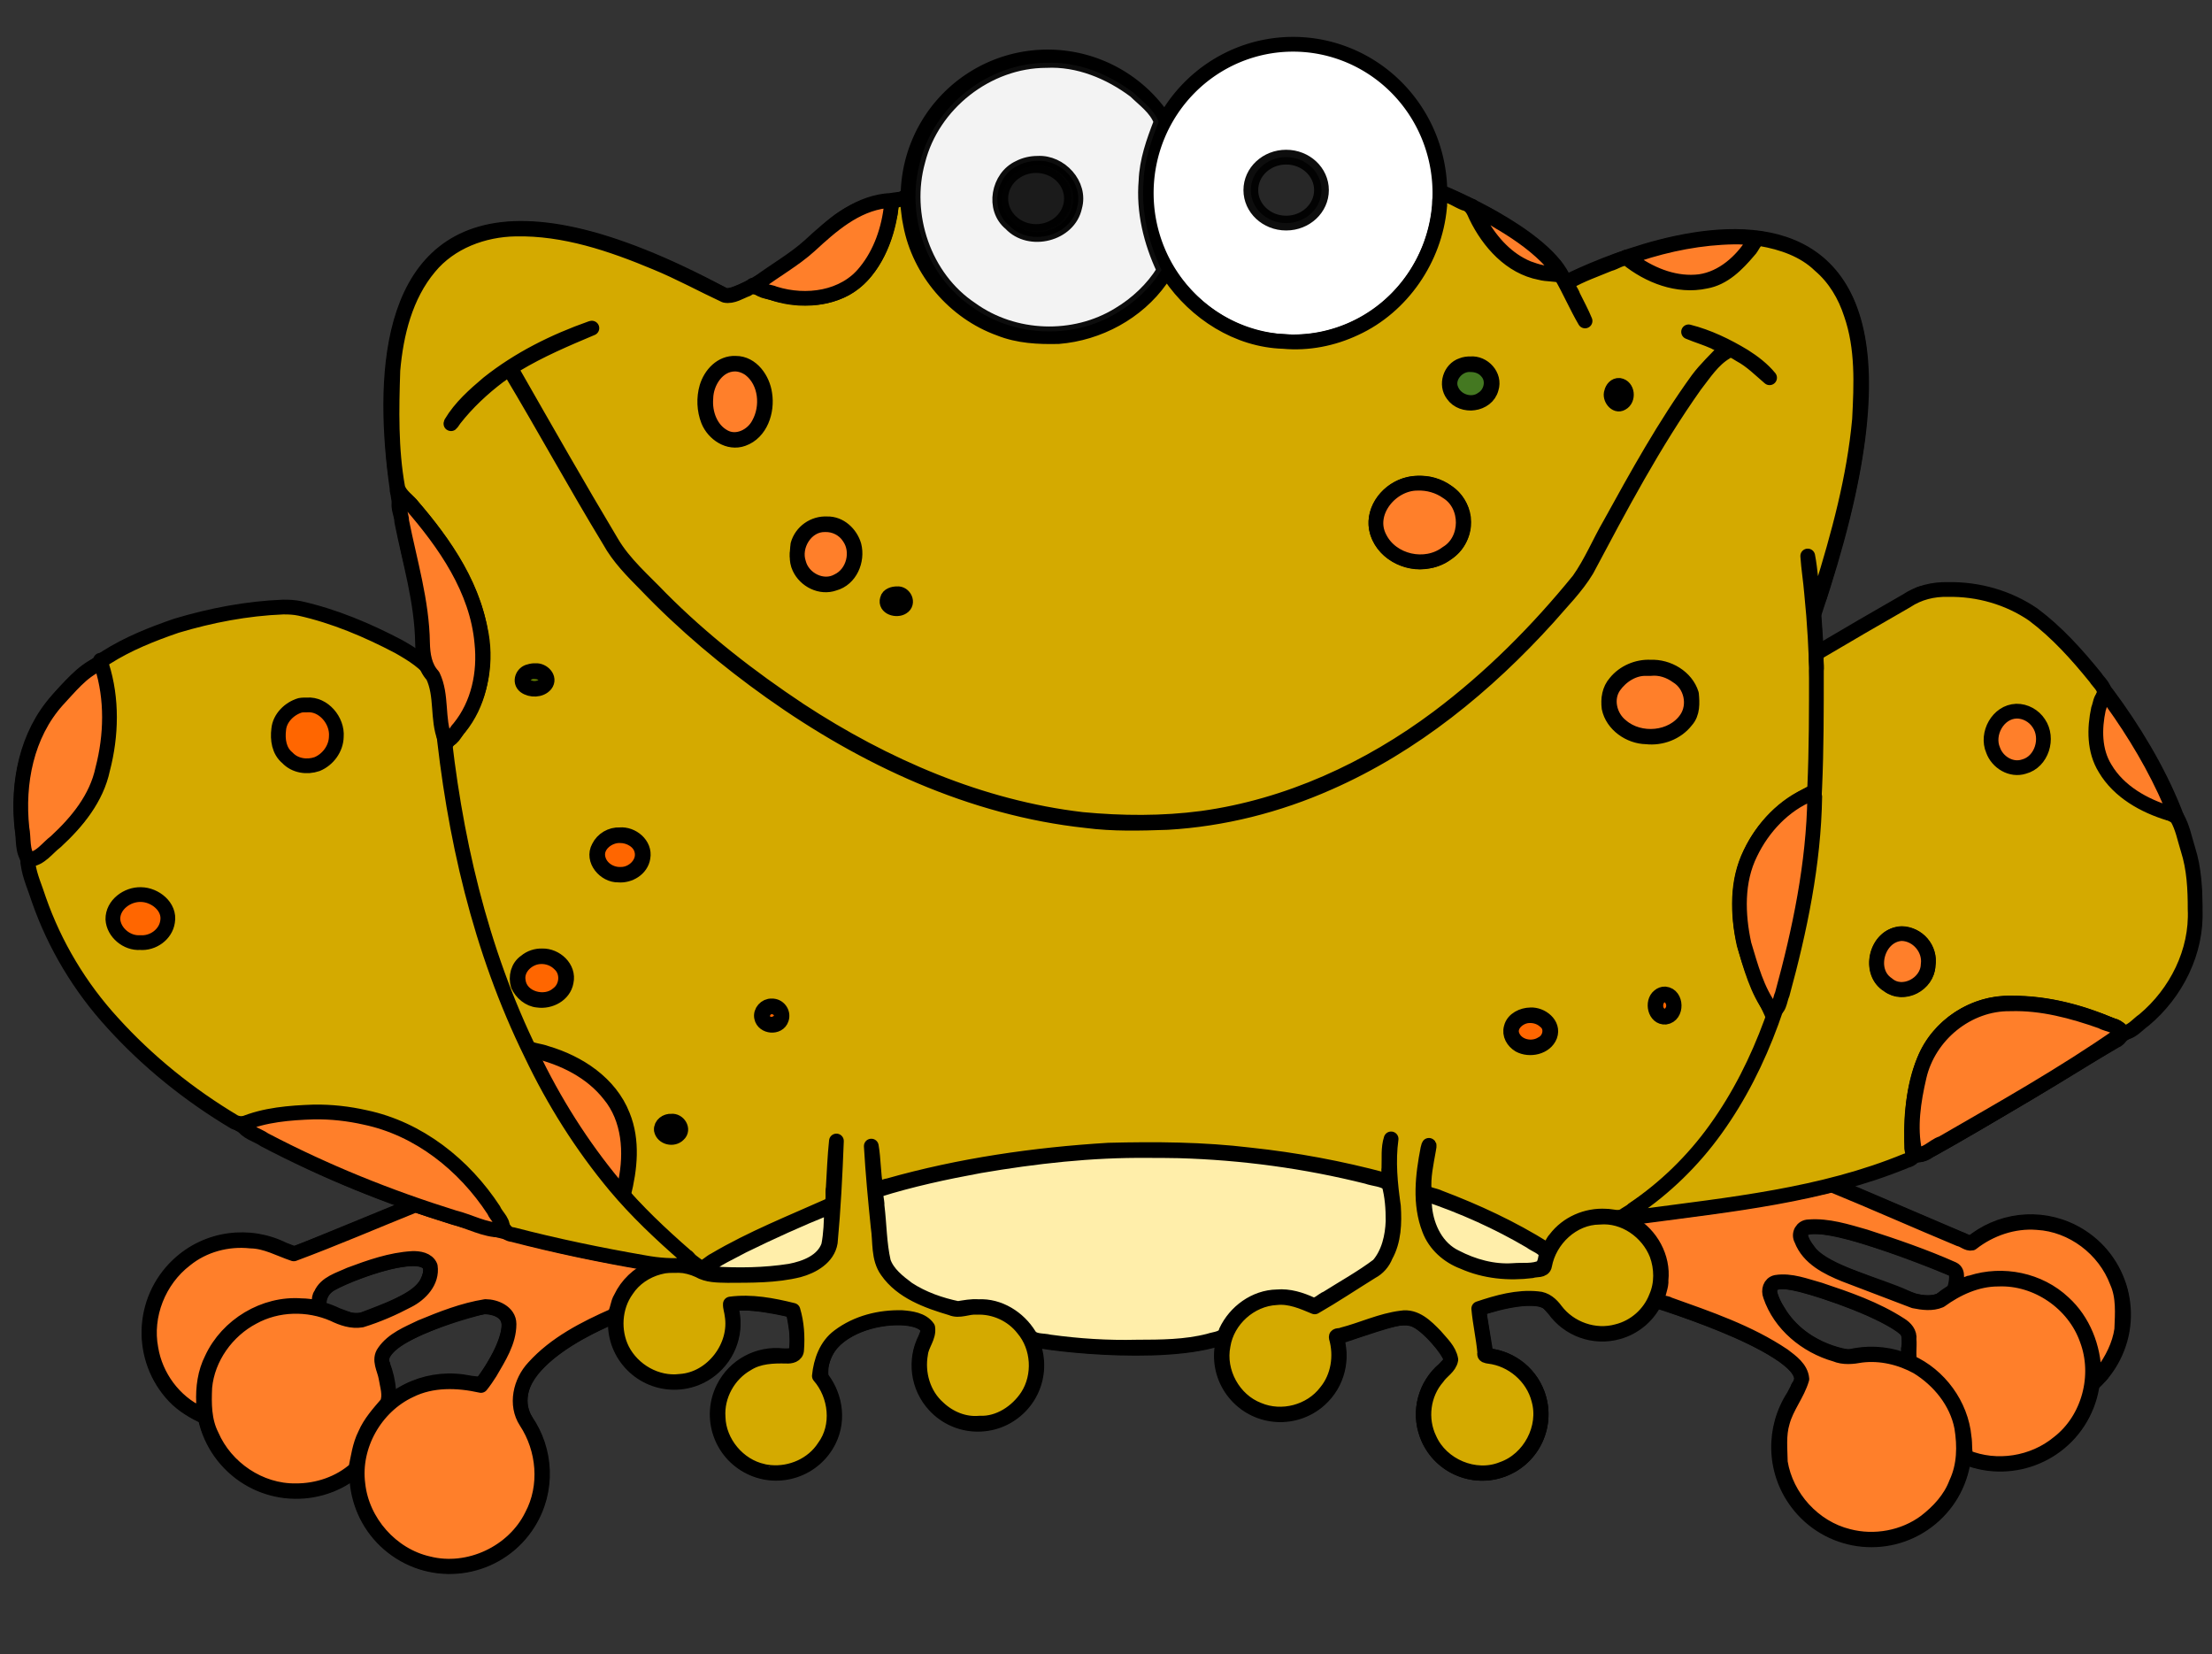 <?xml version="1.0" encoding="UTF-8" standalone="no"?>
<!-- Created with Inkscape (http://www.inkscape.org/) -->

<svg
   width="210mm"
   height="157mm"
   viewBox="0 0 210 157"
   version="1.1"
   id="svg5"
   inkscape:version="1.1.2 (1:1.1+202202050950+0a00cf5339)"
   sodipodi:docname="logo-toad-mobile.svg"
   xmlns:inkscape="http://www.inkscape.org/namespaces/inkscape"
   xmlns:sodipodi="http://sodipodi.sourceforge.net/DTD/sodipodi-0.dtd"
   xmlns="http://www.w3.org/2000/svg"
   xmlns:svg="http://www.w3.org/2000/svg">
  <rect x="0" y="0" width="210" height="157" fill="#333333" stroke="none"/>
  <sodipodi:namedview
     id="namedview7"
     pagecolor="#ffffff"
     bordercolor="#666666"
     borderopacity="1.0"
     inkscape:pageshadow="2"
     inkscape:pageopacity="0.0"
     inkscape:pagecheckerboard="true"
     inkscape:document-units="mm"
     showgrid="false"
     inkscape:zoom="1.4948513"
     inkscape:cx="409.73975"
     inkscape:cy="229.45426"
     inkscape:window-width="3840"
     inkscape:window-height="2091"
     inkscape:window-x="1920"
     inkscape:window-y="0"
     inkscape:window-maximized="1"
     inkscape:current-layer="layer1"
     height="200mm"
     inkscape:snap-global="true"
     inkscape:snap-bbox="true"
     scale-x="1" />
  <defs
     id="defs2" />
  <g
     inkscape:label="Layer 1"
     inkscape:groupmode="layer"
     id="layer1"
     style="display:inline">
    <path
       style="fill:none;stroke:#000000;stroke-width:1.4;stroke-linecap:round;stroke-linejoin:round;stroke-miterlimit:4;stroke-dasharray:none;stroke-opacity:1;opacity:1"
       d="m 66.569,120.501 c 0,0 -49.855,-4.88 -61.929,-32.883 C -7.434,59.615 25.637,57.179 28.408,57.795 c 2.771,0.616 12.807,4.01 13.191,7.366 0.384,3.356 1.657,37.792 24.971,55.34 z"
       id="path1000"
       sodipodi:nodetypes="csssc" />
    <path
       style="fill:none;stroke:#000000;stroke-width:1.4;stroke-linecap:round;stroke-linejoin:round;stroke-miterlimit:4;stroke-dasharray:none;stroke-opacity:1;opacity:1"
       d="m 40.31,63.099 -0.229,-4.557 -0.124,-1.633 c 0,0 -16.272,-53.122 28.781,-28.906 1.082,0.581 7.606,-3.684 9.418,-5.691 3.121,-3.457 7.323,-3.279 7.56,-3.471 l 0.485,-0.392"
       id="path1857"
       sodipodi:nodetypes="cccsssc" />
    <path
       id="path2450"
       style="fill:none;fill-opacity:1;stroke:#000000;stroke-width:1.4;stroke-linecap:round;stroke-linejoin:round;stroke-miterlimit:4;stroke-dasharray:none;stroke-opacity:1;opacity:1"
       d="M 99.459,5.406 A 13.254,13.28 0 0 0 86.205,18.686 13.254,13.28 0 0 0 99.459,31.965 13.254,13.28 0 0 0 111.149,24.925 c -0.112,-0.148 -0.033,-0.316 0.148,-0.322 0.007,-2.64e-4 0.015,-2.49e-4 0.022,0 A 13.254,13.28 0 0 0 112.714,18.686 13.254,13.28 0 0 0 99.459,5.406 Z" />
    <path
       id="ellipse2636"
       style="fill:#ffffff;stroke:#000000;stroke-width:1.4;stroke-linecap:round;stroke-linejoin:round;stroke-miterlimit:4;stroke-dasharray:none;stroke-opacity:1;opacity:1"
       d="m 136.699,18.326 a 13.939,14.125 0 0 1 -13.939,14.125 13.939,14.125 0 0 1 -13.939,-14.125 13.939,14.125 0 0 1 13.939,-14.125 13.939,14.125 0 0 1 13.939,14.125 z" />
    <path
       style="fill:none;stroke:#000000;stroke-width:1.4;stroke-linecap:round;stroke-linejoin:round;stroke-miterlimit:4;stroke-dasharray:none;stroke-opacity:1;opacity:1"
       d="m 136.926,18.283 c 0,0 9.285,3.796 11.435,8.021 2.15,4.225 2.15,4.225 2.15,4.225"
       id="path133" />
    <path
       style="fill:none;stroke:#000000;stroke-width:1.4;stroke-linecap:round;stroke-linejoin:round;stroke-miterlimit:4;stroke-dasharray:none;stroke-opacity:1;opacity:1"
       d="m 148.591,26.828 c 0,0 41.569,-21.656 23.67,31.31"
       id="path267"
       sodipodi:nodetypes="cc" />
    <path
       style="fill:none;stroke:#000000;stroke-width:1.4;stroke-linecap:round;stroke-linejoin:round;stroke-miterlimit:4;stroke-dasharray:none;stroke-opacity:1;opacity:1"
       d="m 171.603,52.694 c 0,0 7.628,50.521 -19.228,63.705"
       id="path269"
       sodipodi:nodetypes="cc" />
    <path
       style="fill:none;stroke:#000000;stroke-width:1.4;stroke-linecap:round;stroke-linejoin:round;stroke-miterlimit:4;stroke-dasharray:none;stroke-opacity:1;opacity:1"
       d="m 172.541,62.062 9.707,-5.673 c 0,0 6.175,-1.837 11.844,2.855 5.669,4.691 25.106,29.315 6.245,39.65 -18.861,10.334 -15.907,13.291 -46.385,16.655"
       id="path285"
       sodipodi:nodetypes="ccssc" />
    <path
       style="fill:none;stroke:#000000;stroke-width:1.4;stroke-linecap:round;stroke-linejoin:round;stroke-miterlimit:4;stroke-dasharray:none;stroke-opacity:1;opacity:1"
       d="m 48.445,35.007 c 0,0 7.991,13.939 9.892,17.082 1.96,3.239 49.362,55.275 91.983,2.548"
       id="path302"
       sodipodi:nodetypes="csc" />
    <path
       style="fill:none;stroke:#000000;stroke-width:1.4;stroke-linecap:round;stroke-linejoin:round;stroke-miterlimit:4;stroke-dasharray:none;stroke-opacity:1;opacity:1"
       d="m 150.32,54.637 c 0,0 11.277,-22.118 14.132,-21.39"
       id="path304"
       sodipodi:nodetypes="cc" />
    <path
       style="fill:none;stroke:#000000;stroke-width:1.4;stroke-linecap:round;stroke-linejoin:round;stroke-miterlimit:4;stroke-dasharray:none;stroke-opacity:1;opacity:1"
       d="m 39.346,114.358 -11.289,4.628"
       id="path325"
       sodipodi:nodetypes="cc" />
    <path
       style="fill:none;stroke:#000000;stroke-width:1.4;stroke-linecap:round;stroke-linejoin:round;stroke-miterlimit:4;stroke-dasharray:none;stroke-opacity:1;opacity:1"
       d="m 174.063,112.461 13.035,5.576"
       id="path366"
       sodipodi:nodetypes="cc" />
    <path
       style="fill:none;stroke:#000000;stroke-width:1.4;stroke-linecap:round;stroke-linejoin:round;stroke-miterlimit:4;stroke-dasharray:none;stroke-opacity:1;opacity:1"
       d="m 79.41,108.217 -0.548,9.154 c 0,0 0.258,2.007 -2.626,3.027 -2.628,0.929 -8.948,0.569 -8.948,0.569"
       id="path58"
       sodipodi:nodetypes="ccsc" />
    <path
       style="fill:none;stroke:#000000;stroke-width:1.4;stroke-linecap:round;stroke-linejoin:round;stroke-miterlimit:4;stroke-dasharray:none;stroke-opacity:1;opacity:1"
       d="m 82.701,108.787 0.903,9.789 c 0,0 -0.558,3.962 7.678,5.789 m -3.219,2.257 c 0.818,-2.713 -10.848,-2.103 -10.089,4.212 m -3.016,-2.14 c 1.406,0.192 0.315,-4.305 0.315,-4.305 0,0 -4.886,-1.201 -5.964,-0.446"
       id="path60"
       sodipodi:nodetypes="cccccccc" />
    <path
       style="fill:none;stroke:#000000;stroke-width:1.4;stroke-linecap:round;stroke-linejoin:round;stroke-miterlimit:4;stroke-dasharray:none;stroke-opacity:1;opacity:1"
       d="m 135.707,108.619 c 0,0 -2.276,7.992 2.059,10.54 4.336,2.548 8.787,1.2 8.787,1.2 m 0.589,3.452 c -1.398,-1.466 -6.771,0.422 -6.771,0.422 l 0.731,4.463 m -3.503,0.848 c 0,0 0.272,-0.453 -0.025,-0.972 -0.682,-1.189 -2.422,-3.1 -3.505,-3.376 0,0 -0.374,-0.081 -0.51,-0.078 -0.794,0.023 -0.417,-0.297 -6.694,1.852"
       id="path62"
       sodipodi:nodetypes="cscccccsssc" />
    <path
       style="fill:none;stroke:#000000;stroke-width:1.4;stroke-linecap:round;stroke-linejoin:round;stroke-miterlimit:4;stroke-dasharray:none;stroke-opacity:1;opacity:1"
       d="m 124.781,124.048 6.066,-3.794 c 0,0 2.047,-2.327 1.342,-6.278 -0.705,-3.95 -0.114,-5.863 -0.114,-5.863"
       id="path64"
       sodipodi:nodetypes="ccsc" />
    <path
       style="fill:none;stroke:#000000;stroke-width:1.4;stroke-linecap:round;stroke-linejoin:round;stroke-miterlimit:4;stroke-dasharray:none;stroke-opacity:1;opacity:1"
       d="m 97.846,127.076 c 0.003,0.248 12.464,2.001 18.366,-0.166"
       id="path68"
       sodipodi:nodetypes="cc" />
    <path
       style="fill:none;stroke:#000000;stroke-width:1.4;stroke-linecap:round;stroke-linejoin:round;stroke-miterlimit:4;stroke-dasharray:none;stroke-opacity:1;opacity:1"
       d="m 56.27,31.135 c -0.016,0.02 -9.629,3.072 -13.523,9.133"
       id="path1358"
       sodipodi:nodetypes="cc" />
    <path
       style="fill:none;stroke:#000000;stroke-width:1.4;stroke-linecap:round;stroke-linejoin:round;stroke-miterlimit:4;stroke-dasharray:none;stroke-opacity:1;opacity:1"
       d="m 160.298,31.494 c 0,0 5.397,1.543 7.705,4.403"
       id="path1360" />
    <path
       style="fill:none;stroke:#000000;stroke-width:1.4;stroke-linecap:round;stroke-linejoin:round;stroke-miterlimit:4;stroke-dasharray:none;stroke-opacity:1;opacity:1"
       d="m 50.092,99.574 c 0.351,0.057 12.62,1.91 8.965,14.047"
       id="path1362"
       sodipodi:nodetypes="cc" />
    <path
       style="fill:none;stroke:#000000;stroke-width:1.4;stroke-linecap:round;stroke-linejoin:round;stroke-miterlimit:4;stroke-dasharray:none;stroke-opacity:1;opacity:1"
       d="m 172.418,75.117 c 0,0 -13.203,4.881 -3.969,21.378"
       id="path1364"
       sodipodi:nodetypes="cc" />
    <path
       id="path1388"
       style="fill:none;stroke:#000000;stroke-width:1.4;stroke-linecap:round;stroke-linejoin:round;stroke-miterlimit:4;stroke-dasharray:none;stroke-opacity:1;opacity:1"
       d="m 81.16,52.598 a 2.76,2.881 0 0 1 -2.76,2.881 2.76,2.881 0 0 1 -2.76,-2.881 2.76,2.881 0 0 1 2.76,-2.881 2.76,2.881 0 0 1 2.76,2.881 z" />
    <path
       id="path1390"
       style="fill:none;stroke:#000000;stroke-width:1.4;stroke-linecap:round;stroke-linejoin:round;stroke-miterlimit:4;stroke-dasharray:none;stroke-opacity:1;opacity:1"
       d="m 85.955,57.066 a 0.864,0.691 0 0 1 -0.864,0.691 0.864,0.691 0 0 1 -0.864,-0.691 0.864,0.691 0 0 1 0.864,-0.691 0.864,0.691 0 0 1 0.864,0.691 z" />
    <path
       id="path1392"
       style="fill:none;stroke:#000000;stroke-width:1.4;stroke-linecap:round;stroke-linejoin:round;stroke-miterlimit:4;stroke-dasharray:none;stroke-opacity:1;opacity:1"
       d="m 147.201,97.889 a 1.886,1.53 0 0 1 -1.886,1.53 1.886,1.53 0 0 1 -1.886,-1.53 1.886,1.53 0 0 1 1.886,-1.53 1.886,1.53 0 0 1 1.886,1.53 z" />
    <path
       id="path1394"
       style="fill:none;stroke:#000000;stroke-width:1.4;stroke-linecap:round;stroke-linejoin:round;stroke-miterlimit:4;stroke-dasharray:none;stroke-opacity:1;opacity:1"
       d="m 160.656,66.642 a 3.97,3.314 0 0 1 -3.97,3.314 3.97,3.314 0 0 1 -3.97,-3.314 3.97,3.314 0 0 1 3.97,-3.314 3.97,3.314 0 0 1 3.97,3.314 z" />
    <path
       id="path1396"
       style="fill:none;stroke:#000000;stroke-width:1.4;stroke-linecap:round;stroke-linejoin:round;stroke-miterlimit:4;stroke-dasharray:none;stroke-opacity:1;opacity:1"
       d="m 53.767,92.85 a 2.329,2.095 0 0 1 -2.329,2.095 2.329,2.095 0 0 1 -2.329,-2.095 2.329,2.095 0 0 1 2.329,-2.095 2.329,2.095 0 0 1 2.329,2.095 z" />
    <path
       id="path1398"
       style="fill:none;stroke:#000000;stroke-width:1.4;stroke-linecap:round;stroke-linejoin:round;stroke-miterlimit:4;stroke-dasharray:none;stroke-opacity:1;opacity:1"
       d="m 64.609,107.179 a 0.898,0.755 0 0 1 -0.898,0.755 0.898,0.755 0 0 1 -0.898,-0.755 0.898,0.755 0 0 1 0.898,-0.755 0.898,0.755 0 0 1 0.898,0.755 z" />
    <path
       id="path1400"
       style="fill:none;stroke:#000000;stroke-width:1.4;stroke-linecap:round;stroke-linejoin:round;stroke-miterlimit:4;stroke-dasharray:none;stroke-opacity:1;opacity:1"
       d="m 16.086,87.204 a 2.75,2.418 0 0 1 -2.75,2.418 2.75,2.418 0 0 1 -2.75,-2.418 2.75,2.418 0 0 1 2.75,-2.418 2.75,2.418 0 0 1 2.75,2.418 z" />
    <path
       id="path1402"
       style="fill:none;stroke:#000000;stroke-width:1.4;stroke-linecap:round;stroke-linejoin:round;stroke-miterlimit:4;stroke-dasharray:none;stroke-opacity:1;opacity:1"
       d="m 32.079,69.791 a 2.927,3.049 0 0 1 -2.927,3.049 2.927,3.049 0 0 1 -2.927,-3.049 2.927,3.049 0 0 1 2.927,-3.049 2.927,3.049 0 0 1 2.927,3.049 z" />
    <path
       id="path1404"
       style="fill:none;stroke:#000000;stroke-width:1.4;stroke-linecap:round;stroke-linejoin:round;stroke-miterlimit:4;stroke-dasharray:none;stroke-opacity:1;opacity:1"
       d="m 183.056,91.314 a 2.45,2.614 0 0 1 -2.45,2.614 2.45,2.614 0 0 1 -2.45,-2.614 2.45,2.614 0 0 1 2.45,-2.614 2.45,2.614 0 0 1 2.45,2.614 z" />
    <path
       id="path1406"
       style="fill:none;stroke:#000000;stroke-width:1.4;stroke-linecap:round;stroke-linejoin:round;stroke-miterlimit:4;stroke-dasharray:none;stroke-opacity:1;opacity:1"
       d="m 193.905,70.194 a 2.388,2.591 0 0 1 -2.388,2.591 2.388,2.591 0 0 1 -2.388,-2.591 2.388,2.591 0 0 1 2.388,-2.591 2.388,2.591 0 0 1 2.388,2.591 z" />
    <path
       id="path1408"
       style="fill:none;stroke:#000000;stroke-width:1.4;stroke-linecap:round;stroke-linejoin:round;stroke-miterlimit:4;stroke-dasharray:none;stroke-opacity:1;opacity:1"
       d="m 141.625,36.393 a 2.007,1.859 0 0 1 -2.007,1.859 2.007,1.859 0 0 1 -2.007,-1.859 2.007,1.859 0 0 1 2.007,-1.859 2.007,1.859 0 0 1 2.007,1.859 z" />
    <path
       id="path1410"
       style="fill:none;stroke:#000000;stroke-width:1.4;stroke-linecap:round;stroke-linejoin:round;stroke-miterlimit:4;stroke-dasharray:none;stroke-opacity:1;opacity:1"
       d="m 138.943,49.596 a 4.143,3.707 0 0 1 -4.143,3.707 4.143,3.707 0 0 1 -4.143,-3.707 4.143,3.707 0 0 1 4.143,-3.707 4.143,3.707 0 0 1 4.143,3.707 z" />
    <path
       id="path1412"
       style="fill:none;stroke:#000000;stroke-width:1.4;stroke-linecap:round;stroke-linejoin:round;stroke-miterlimit:4;stroke-dasharray:none;stroke-opacity:1;opacity:1"
       d="m 74.232,96.407 a 0.957,0.893 0 0 1 -0.957,0.893 0.957,0.893 0 0 1 -0.957,-0.893 0.957,0.893 0 0 1 0.957,-0.893 0.957,0.893 0 0 1 0.957,0.893 z" />
    <path
       id="path1414"
       style="fill:none;stroke:#000000;stroke-width:1.4;stroke-linecap:round;stroke-linejoin:round;stroke-miterlimit:4;stroke-dasharray:none;stroke-opacity:1;opacity:1"
       d="m 61.046,81.143 a 2.175,1.899 0 0 1 -2.175,1.899 2.175,1.899 0 0 1 -2.175,-1.899 2.175,1.899 0 0 1 2.175,-1.899 2.175,1.899 0 0 1 2.175,1.899 z" />
    <path
       id="path1416"
       style="fill:none;stroke:#000000;stroke-width:1.4;stroke-linecap:round;stroke-linejoin:round;stroke-miterlimit:4;stroke-dasharray:none;stroke-opacity:1;opacity:1"
       d="m 51.924,64.55 a 1.177,0.856 0 0 1 -1.177,0.856 1.177,0.856 0 0 1 -1.177,-0.856 1.177,0.856 0 0 1 1.177,-0.856 1.177,0.856 0 0 1 1.177,0.856 z" />
    <path
       style="fill:none;stroke:#000000;stroke-width:1.4;stroke-linecap:round;stroke-linejoin:round;stroke-miterlimit:4;stroke-dasharray:none;stroke-opacity:1;opacity:1"
       d="m 71.474,27.076 c 0,0 11.429,5.726 13.164,-7.962"
       id="path1451"
       sodipodi:nodetypes="cc" />
    <path
       style="fill:none;stroke:#000000;stroke-width:1.4;stroke-linecap:round;stroke-linejoin:round;stroke-miterlimit:4;stroke-dasharray:none;stroke-opacity:1;opacity:1"
       d="m 37.716,46.608 c 0,0 14.79,13.989 4.44,24.018"
       id="path1453"
       sodipodi:nodetypes="cc" />
    <path
       style="fill:none;stroke:#000000;stroke-width:1.4;stroke-linecap:round;stroke-linejoin:round;stroke-miterlimit:4;stroke-dasharray:none;stroke-opacity:1;opacity:1"
       d="m 9.542,62.667 c 0,0 4.5,12.815 -6.885,19.172"
       id="path1455"
       sodipodi:nodetypes="cc" />
    <path
       style="fill:none;stroke:#000000;stroke-width:1.4;stroke-linecap:round;stroke-linejoin:round;stroke-miterlimit:4;stroke-dasharray:none;stroke-opacity:1;opacity:1"
       d="m 201.47,97.999 c 0,0 -20.928,-10.92 -19.793,11.537"
       id="path1457" />
    <path
       style="fill:none;stroke:#000000;stroke-width:1.4;stroke-linecap:round;stroke-linejoin:round;stroke-miterlimit:4;stroke-dasharray:none;stroke-opacity:1;opacity:1"
       d="m 199.787,65.628 c 0,0 -4.541,8.555 6.776,11.838"
       id="path1459"
       sodipodi:nodetypes="cc" />
    <path
       style="fill:none;stroke:#000000;stroke-width:1.4;stroke-linecap:round;stroke-linejoin:round;stroke-miterlimit:4;stroke-dasharray:none;stroke-opacity:1;opacity:1"
       d="m 22.74,106.698 c 0,0 16.56,-6.284 25.338,10.256"
       id="path1461"
       sodipodi:nodetypes="cc" />
    <path
       style="fill:none;stroke:#000000;stroke-width:1.4;stroke-linecap:round;stroke-linejoin:round;stroke-miterlimit:4;stroke-dasharray:none;stroke-opacity:1;opacity:1"
       d="m 154.378,24.408 c 0,0 7.506,6.564 12.383,-1.802"
       id="path1463"
       sodipodi:nodetypes="cc" />
    <path
       style="fill:none;stroke:#000000;stroke-width:1.4;stroke-linecap:round;stroke-linejoin:round;stroke-miterlimit:4;stroke-dasharray:none;stroke-opacity:1;opacity:1"
       d="m 139.735,19.569 c 0,0 2.443,6.834 8.306,6.399"
       id="path1465"
       sodipodi:nodetypes="cc" />
    <path
       id="path1489"
       style="fill:none;stroke:#000000;stroke-width:1.4;stroke-linecap:round;stroke-linejoin:round;stroke-miterlimit:4;stroke-dasharray:none;stroke-opacity:1;opacity:1"
       d="m 72.64,38.128 a 2.862,3.642 0 0 1 -2.862,3.642 2.862,3.642 0 0 1 -2.862,-3.642 2.862,3.642 0 0 1 2.862,-3.642 2.862,3.642 0 0 1 2.862,3.642 z" />
    <path
       id="path1491"
       style="fill:none;stroke:#000000;stroke-width:1.4;stroke-linecap:round;stroke-linejoin:round;stroke-miterlimit:4;stroke-dasharray:none;stroke-opacity:1;opacity:1"
       d="m 154.387,37.464 a 0.701,0.868 0 0 1 -0.701,0.868 0.701,0.868 0 0 1 -0.701,-0.868 0.701,0.868 0 0 1 0.701,-0.868 0.701,0.868 0 0 1 0.701,0.868 z" />
    <path
       id="path1493"
       style="fill:none;stroke:#000000;stroke-width:1.4;stroke-linecap:round;stroke-linejoin:round;stroke-miterlimit:4;stroke-dasharray:none;stroke-opacity:1;opacity:1"
       d="m 158.934,95.446 a 0.898,1.081 0 0 1 -0.898,1.081 0.898,1.081 0 0 1 -0.898,-1.081 0.898,1.081 0 0 1 0.898,-1.081 0.898,1.081 0 0 1 0.898,1.081 z" />
    <path
       id="path7583"
       style="fill:#ffffff;stroke:#000000;stroke-width:1.4;stroke-linecap:round;stroke-linejoin:round;stroke-miterlimit:4;stroke-dasharray:none;stroke-opacity:1;opacity:1"
       d="m 140.937,128.656 c 2.187,0.088 4.212,1.463 5.023,3.642 1.077,2.897 -0.398,6.118 -3.294,7.196 -2.897,1.077 -6.118,-0.398 -7.196,-3.294 -0.843,-2.267 -0.123,-4.733 1.618,-6.214 0.484,-0.412 0.813,-0.874 0,0"
       sodipodi:nodetypes="cssssc" />
    <path
       id="path2743"
       style="fill:none;stroke:#000000;stroke-width:1.4;stroke-linecap:round;stroke-linejoin:round;stroke-miterlimit:4;stroke-dasharray:none;stroke-opacity:1;opacity:1"
       d="m 66.569,120.501 c 2.908,-2.163 8.952,-4.589 12.578,-6.21 m 3.8,-1.295 c 8.541,-2.62 18.344,-3.835 25.702,-3.877 8.479,0 16.453,1.127 23.399,3.108 m 3.084,0.958 c 4.831,1.63 9.073,3.692 12.524,6.083"
       sodipodi:nodetypes="ccccccc" />
    <path
       id="path4820"
       style="fill:#ffffff;stroke:#000000;stroke-width:1.4;stroke-linecap:round;stroke-linejoin:round;stroke-miterlimit:4;stroke-dasharray:none;stroke-opacity:1;opacity:1"
       d="m 140.937,128.656 c 2.187,0.088 4.212,1.463 5.023,3.642 1.077,2.897 -0.398,6.118 -3.294,7.196 -2.897,1.077 -6.118,-0.398 -7.196,-3.294 -0.843,-2.267 -0.123,-4.733 1.618,-6.214 0.484,-0.412 0.813,-0.874 0,0"
       sodipodi:nodetypes="cssssc" />
    <path
       id="path4978"
       style="fill:#ffffff;stroke:#000000;stroke-width:1.4;stroke-linecap:round;stroke-linejoin:round;stroke-miterlimit:4;stroke-dasharray:none;stroke-opacity:1;opacity:1"
       d="m 126.833,126.845 c 0.721,2.067 0.185,4.455 -1.546,6.009 -2.3,2.065 -5.838,1.874 -7.903,-0.425 -2.065,-2.3 -1.874,-5.838 0.425,-7.903 1.8,-1.616 4.358,-1.851 6.375,-0.774 0.56,0.299 1.112,0.436 0,0"
       sodipodi:nodetypes="cssssc" />
    <path
       id="path6852"
       style="fill:#ffffff;stroke:#000000;stroke-width:1.4;stroke-linecap:round;stroke-linejoin:round;stroke-miterlimit:4;stroke-dasharray:none;stroke-opacity:1;opacity:1"
       d="m 69.299,123.772 c 0.721,2.067 0.185,4.455 -1.546,6.009 -2.3,2.065 -5.838,1.874 -7.903,-0.425 -2.065,-2.3 -1.874,-5.838 0.425,-7.903 1.8,-1.616 4.358,-1.851 6.375,-0.774 0.56,0.299 1.112,0.436 0,0"
       sodipodi:nodetypes="cssssc" />
    <path
       id="path6854"
       style="fill:#ffffff;stroke:#000000;stroke-width:1.4;stroke-linecap:round;stroke-linejoin:round;stroke-miterlimit:4;stroke-dasharray:none;stroke-opacity:1;opacity:1"
       d="m 77.801,130.563 c 1.434,1.654 1.93,4.085 0.897,6.169 -1.373,2.769 -4.73,3.901 -7.499,2.528 -2.769,-1.373 -3.901,-4.73 -2.528,-7.499 1.074,-2.167 3.364,-3.331 5.636,-3.077 0.631,0.071 1.194,-0.006 0,0"
       sodipodi:nodetypes="cssssc" />
    <path
       id="path6866"
       style="fill:#ffffff;stroke:#000000;stroke-width:1.4;stroke-linecap:round;stroke-linejoin:round;stroke-miterlimit:4;stroke-dasharray:none;stroke-opacity:1;opacity:1"
       d="m 90.899,124.343 c 2.054,-0.757 4.451,-0.263 6.035,1.44 2.105,2.263 1.977,5.804 -0.286,7.909 -2.263,2.105 -5.804,1.977 -7.909,-0.286 -1.647,-1.771 -1.927,-4.325 -0.886,-6.36 0.289,-0.566 0.416,-1.119 0,0"
       sodipodi:nodetypes="cssssc" />
    <path
       id="path6868"
       style="fill:#ffffff;stroke:#000000;stroke-width:1.4;stroke-linecap:round;stroke-linejoin:round;stroke-miterlimit:4;stroke-dasharray:none;stroke-opacity:1;opacity:1"
       d="m 146.553,120.359 c 0.267,-2.172 1.804,-4.078 4.043,-4.706 2.976,-0.835 6.065,0.9 6.9,3.875 0.835,2.976 -0.9,6.065 -3.875,6.9 -2.329,0.654 -4.727,-0.267 -6.06,-2.124 -0.37,-0.516 -0.805,-0.882 0,0"
       sodipodi:nodetypes="cssssc" />
    <path
       id="path3964"
       style="fill:#ffffff;stroke:#000000;stroke-width:1.4;stroke-linecap:round;stroke-linejoin:round;stroke-miterlimit:4;stroke-dasharray:none;stroke-opacity:1;opacity:1"
       d="m 19.495,134.509 c -1.014,-0.459 -2.138,-1.108 -2.949,-1.967 -3.343,-3.54 -3.184,-9.12 0.356,-12.463 2.77,-2.616 6.79,-3.088 10.01,-1.472 0.894,0.449 1.768,0.642 0,0"
       sodipodi:nodetypes="csssc" />
    <path
       id="path5609"
       style="fill:#ffffff;stroke:#000000;stroke-width:1.4;stroke-linecap:round;stroke-linejoin:round;stroke-miterlimit:4;stroke-dasharray:none;stroke-opacity:1;opacity:1"
       d="m 36.33,129.53 c 1.258,3.211 0.557,7.003 -2.075,9.553 -3.497,3.388 -9.079,3.3 -12.467,-0.197 -3.388,-3.497 -3.3,-9.079 0.197,-12.467 2.737,-2.652 6.75,-3.174 9.99,-1.6 0.9,0.437 1.776,0.62 0,0"
       sodipodi:nodetypes="cssssc" />
    <path
       id="path5611"
       style="fill:#ffffff;stroke:#000000;stroke-width:1.4;stroke-linecap:round;stroke-linejoin:round;stroke-miterlimit:4;stroke-dasharray:none;stroke-opacity:1;opacity:1"
       d="m 49.901,134.815 c 1.982,2.822 2.198,6.672 0.244,9.772 -2.596,4.119 -8.04,5.354 -12.16,2.758 -4.119,-2.596 -5.354,-8.04 -2.758,-12.16 2.032,-3.224 5.808,-4.681 9.328,-3.918 0.978,0.212 1.873,0.182 0,0"
       sodipodi:nodetypes="cssssc" />
    <path
       style="display:inline;fill:none;stroke:#000000;stroke-width:1.4;stroke-linecap:round;stroke-linejoin:round;stroke-miterlimit:4;stroke-dasharray:none;stroke-opacity:1;opacity:1"
       d="m 30.347,124.267 c 0,0 -0.402,-1.574 1.077,-2.401 2.29,-1.28 11.301,-4.581 9.119,-0.133 -0.842,1.717 -4.258,2.774 -5.951,3.466 -0.754,0.308 -1.627,-0.009 -1.627,-0.009 m 3.366,4.341 c -1.099,-2.919 9.514,-5.486 9.514,-5.486 0,0 2.942,-0.139 2.413,2.365 -0.528,2.505 -2.643,5.069 -2.643,5.069 m 4.286,3.336 c -3.098,-5.557 8.589,-9.957 8.589,-9.957"
       id="path345"
       sodipodi:nodetypes="cssscccsccc" />
    <path
       id="path1415"
       style="fill:#ffffff;stroke:#000000;stroke-width:1.4;stroke-linecap:round;stroke-linejoin:round;stroke-miterlimit:4;stroke-dasharray:none;stroke-opacity:1;opacity:1"
       d="m 187.098,118.037 c 2.636,-2.223 6.453,-2.778 9.713,-1.105 4.332,2.223 6.042,7.537 3.819,11.869 -0.482,0.939 -1.109,1.755 -1.84,2.435"
       sodipodi:nodetypes="cssc" />
    <path
       id="path1417"
       style="fill:#ffffff;stroke:#000000;stroke-width:1.4;stroke-linecap:round;stroke-linejoin:round;stroke-miterlimit:4;stroke-dasharray:none;stroke-opacity:1;opacity:1"
       d="m 184.214,123.422 c 2.636,-2.223 6.453,-2.778 9.713,-1.105 4.332,2.223 6.042,7.537 3.819,11.869 -2.223,4.332 -7.537,6.042 -11.869,3.819 -3.39,-1.74 -5.175,-5.372 -4.725,-8.946 0.125,-0.993 0.016,-1.881 0,0"
       sodipodi:nodetypes="cssssc" />
    <path
       id="path2691"
       style="fill:#ffffff;stroke:#000000;stroke-width:1.4;stroke-linecap:round;stroke-linejoin:round;stroke-miterlimit:4;stroke-dasharray:none;stroke-opacity:1;opacity:1"
       d="m 175.51,128.793 c 3.344,-0.843 7.017,0.331 9.215,3.263 2.92,3.897 2.128,9.422 -1.768,12.342 -3.897,2.92 -9.422,2.128 -12.342,-1.768 -2.285,-3.049 -2.297,-7.097 -0.327,-10.112 0.547,-0.838 0.839,-1.684 0,0"
       sodipodi:nodetypes="cssssc" />
    <path
       style="display:inline;fill:none;stroke:#000000;stroke-width:1.4;stroke-linecap:round;stroke-linejoin:round;stroke-miterlimit:4;stroke-dasharray:none;stroke-opacity:1;opacity:1"
       d="m 185.532,122.415 c 0,0 0.556,-1.665 -0.147,-1.955 -4.128,-1.704 -17.995,-7.152 -13.577,-1.571 1.485,1.876 6.611,3.086 9.126,4.269 1.946,0.915 3.281,0.263 3.281,0.263 m -3.023,4.574 c 0,0 0.261,-1.337 -0.293,-1.829 -1.82,-1.619 -7.564,-3.636 -9.925,-4.219 -1.816,-0.448 -4.379,-0.827 -1.952,2.859 2.427,3.686 6.796,4.007 6.49,3.986 m -4.795,2.873 c 2.758,-3.213 -13.618,-8.244 -13.618,-8.244"
       id="path368"
       sodipodi:nodetypes="csssccsssccc" />
    <path
       style="fill:#d4aa00;stroke:#000000;stroke-width:1.4;stroke-linecap:round;stroke-linejoin:round;stroke-miterlimit:4;stroke-dasharray:none;opacity:1"
       d="m 137.058,18.467 c -0.567,0.096 -0.303,0.817 -0.393,1.211 -0.443,4.869 -3.545,9.43 -8.007,11.481 -2.115,0.998 -4.485,1.465 -6.813,1.248 -4.351,-0.129 -8.343,-2.704 -10.757,-6.253 -0.309,-0.579 -0.732,0.044 -0.906,0.387 -2.212,3.122 -5.899,5.1 -9.689,5.406 -1.891,0.047 -3.811,-0.046 -5.601,-0.763 -4.273,-1.537 -7.617,-5.43 -8.452,-9.897 -0.173,-0.738 -0.192,-1.502 -0.33,-2.245 -0.299,-0.373 -0.834,-0.01 -1.223,0.01 -0.415,0.312 -0.258,0.966 -0.425,1.419 -0.506,2.702 -1.738,5.562 -4.222,6.952 -2.299,1.213 -5.008,1.005 -7.402,0.231 -0.628,-0.157 -1.283,-0.704 -1.897,-0.214 -0.683,0.245 -1.374,0.744 -2.118,0.595 -2.196,-1.02 -4.324,-2.196 -6.569,-3.115 -4.211,-1.762 -8.683,-3.279 -13.303,-3.182 -3.06,0.048 -6.2,1.213 -8.184,3.617 -2.285,2.725 -3.17,6.331 -3.471,9.802 -0.121,3.71 -0.199,7.458 0.461,11.127 0.228,0.78 1.021,1.211 1.471,1.853 2.985,3.484 5.675,7.509 6.469,12.094 0.54,3.066 -0.182,6.301 -2.09,8.804 -0.413,0.653 -1.094,1.145 -1.427,1.833 1.211,9.803 3.611,19.527 7.808,28.497 0.533,0.374 1.267,0.365 1.873,0.6 3.067,0.9 6.058,2.85 7.262,5.927 0.974,2.394 0.684,5.054 0.074,7.49 0.339,0.765 1.088,1.276 1.617,1.908 1.767,1.814 3.626,3.576 5.673,5.057 0.511,-0.024 0.914,-0.541 1.387,-0.759 3.501,-2.067 7.293,-3.564 10.995,-5.22 0.346,-0.436 0.124,-1.11 0.237,-1.642 0.088,-1.475 0.145,-2.951 0.3,-4.422 -0.124,3.205 -0.283,6.421 -0.582,9.619 -0.231,1.448 -1.694,2.276 -2.991,2.624 -2.192,0.543 -4.504,0.509 -6.754,0.518 -0.946,-0.023 -1.909,7.9e-4 -2.763,-0.495 -2.344,-1.088 -5.406,-0.304 -6.835,1.88 -1.16,1.609 -1.298,3.893 -0.417,5.658 1.012,1.99 3.281,3.289 5.517,3.008 3.042,-0.196 5.439,-3.339 4.91,-6.325 -0.03,-0.332 -0.172,-0.698 -0.153,-1.014 1.991,-0.266 4.001,0.115 5.944,0.598 0.362,1.209 0.441,2.482 0.347,3.739 -0.011,0.532 -0.562,0.639 -0.987,0.61 -1.27,-0.028 -2.604,0.018 -3.711,0.723 -1.779,1.003 -2.906,3.038 -2.758,5.083 0.062,2.391 1.928,4.624 4.268,5.12 0.016,0.022 0.479,0.101 0.685,0.112 1.973,0.179 4.023,-0.716 5.111,-2.397 1.485,-1.997 1.147,-4.93 -0.449,-6.76 0.141,-1.421 0.662,-2.889 1.852,-3.765 1.719,-1.294 3.877,-1.824 5.987,-1.773 0.849,0.066 1.92,0.197 2.45,0.962 0.137,0.87 -0.584,1.596 -0.676,2.447 -0.345,1.864 0.241,3.898 1.682,5.167 1.041,0.987 2.475,1.58 3.92,1.441 1.832,0.086 3.559,-1.07 4.538,-2.561 1.242,-1.929 1.084,-4.653 -0.408,-6.407 -1.043,-1.343 -2.732,-2.109 -4.428,-2.027 -0.813,-0.072 -1.613,0.422 -2.4,0.075 -2.249,-0.668 -4.694,-1.537 -6.081,-3.53 -0.869,-1.209 -0.64,-2.756 -0.855,-4.148 -0.262,-2.568 -0.505,-5.121 -0.653,-7.699 0.22,1.264 0.19,2.592 0.42,3.855 0.297,0.358 0.827,-0.079 1.208,-0.098 6.792,-1.926 13.845,-2.942 20.885,-3.371 4.482,-0.113 8.984,-0.085 13.436,0.455 4.341,0.461 8.637,1.263 12.851,2.396 0.566,-0.052 0.254,-0.794 0.34,-1.17 0.038,-0.914 -0.076,-1.866 0.209,-2.75 -0.296,2.129 -0.081,4.282 0.221,6.397 0.104,1.58 0.052,3.268 -0.745,4.697 -0.25,0.644 -0.73,1.186 -1.324,1.495 -1.802,1.115 -3.566,2.3 -5.404,3.354 -1.158,-0.484 -2.361,-1.017 -3.651,-0.873 -2.46,0.125 -4.66,2.103 -5.047,4.535 -0.501,2.498 0.979,5.202 3.361,6.112 2.205,0.931 4.948,0.215 6.402,-1.692 1.183,-1.425 1.481,-3.424 0.979,-5.181 -0.054,-0.263 0.416,-0.125 0.586,-0.255 1.873,-0.482 3.673,-1.353 5.589,-1.587 1.345,-0.234 2.384,0.822 3.233,1.7 0.565,0.678 1.319,1.341 1.469,2.249 -0.121,0.716 -0.882,1.097 -1.261,1.675 -1.391,1.586 -1.69,3.974 -0.768,5.863 1.122,2.54 4.332,3.902 6.92,2.851 2.606,-0.901 4.22,-3.939 3.455,-6.597 -0.551,-2.172 -2.521,-3.851 -4.74,-4.107 -0.202,-0.036 -0.482,-0.051 -0.382,-0.329 -0.12,-1.404 -0.45,-2.808 -0.572,-4.196 1.772,-0.596 3.676,-1.138 5.578,-0.943 0.747,0.036 1.313,0.542 1.731,1.116 1.324,1.753 3.714,2.592 5.834,1.994 1.676,-0.412 3.092,-1.664 3.707,-3.279 0.555,-1.257 0.521,-2.752 0.054,-4.03 -0.842,-2.153 -3.094,-3.754 -5.444,-3.538 -2.55,0.007 -4.762,2.121 -5.21,4.576 -0.085,0.539 -0.818,0.364 -1.193,0.506 -2.22,0.282 -4.492,0.065 -6.54,-0.845 -1.416,-0.531 -2.663,-1.622 -3.205,-3.068 -0.953,-2.439 -0.634,-5.134 -0.141,-7.666 0.112,-0.502 0.17,-0.398 0.066,0.087 -0.224,1.292 -0.532,2.614 -0.413,3.924 0.332,0.384 0.979,0.392 1.44,0.623 3.496,1.323 6.886,2.895 10.055,4.883 0.527,0.081 0.634,-0.659 0.96,-0.962 1.111,-1.471 2.951,-2.263 4.774,-2.156 0.623,-0.006 1.288,0.324 1.847,-0.121 3.268,-1.963 6.093,-4.632 8.377,-7.674 2.454,-3.354 4.393,-7.102 5.716,-11.029 -0.508,-1.275 -1.246,-2.498 -1.728,-3.793 -0.944,-2.342 -1.599,-4.829 -1.464,-7.358 -0.026,-3.463 1.836,-6.866 4.66,-8.892 0.754,-0.602 1.631,-1.036 2.46,-1.502 0.21,-0.599 0.103,-1.318 0.168,-1.967 0.113,-5.606 0.085,-11.226 -0.491,-16.809 -0.095,-1.175 -0.289,-2.341 -0.367,-3.516 0.266,1.351 0.302,2.753 0.579,4.092 0.464,0.471 0.604,-0.475 0.705,-0.795 1.645,-5.302 3.126,-10.704 3.631,-16.25 0.173,-3.347 0.327,-6.802 -0.795,-10.018 -0.57,-1.762 -1.54,-3.408 -2.962,-4.616 -1.51,-1.472 -3.594,-2.18 -5.633,-2.529 -0.605,0.033 -0.746,0.782 -1.128,1.145 -1.1,1.291 -2.356,2.59 -4.088,2.893 -2.658,0.57 -5.407,-0.506 -7.453,-2.165 -0.584,-0.073 -1.13,0.381 -1.698,0.521 -1.296,0.542 -2.65,1.003 -3.866,1.706 -0.185,0.468 0.307,0.914 0.436,1.354 0.381,0.777 0.81,1.558 1.131,2.35 -0.815,-1.394 -1.456,-2.899 -2.259,-4.288 -0.621,-0.208 -1.337,-0.118 -1.994,-0.299 -2.816,-0.529 -4.886,-2.873 -6.088,-5.344 -0.232,-0.535 -0.469,-1.104 -1.102,-1.239 -0.655,-0.256 -1.269,-0.723 -1.97,-0.828 z M 56.191,31.147 c -2.451,1.032 -4.916,2.075 -7.2,3.452 -0.374,0.146 -0.5,0.576 -0.208,0.876 3.06,5.355 6.11,10.717 9.276,16.01 1.204,2.05 3.046,3.604 4.668,5.306 3.987,4.011 8.48,7.497 13.186,10.621 8.064,5.279 17.179,9.241 26.812,10.37 3.785,0.36 7.622,0.388 11.396,-0.111 8.149,-1.12 15.83,-4.661 22.387,-9.564 5,-3.749 9.449,-8.209 13.386,-13.053 1.174,-1.66 1.949,-3.56 2.969,-5.314 2.579,-4.678 5.174,-9.374 8.309,-13.705 0.769,-1.038 1.726,-1.91 2.588,-2.854 0.104,-0.508 -0.69,-0.503 -1.003,-0.738 -0.797,-0.36 -1.648,-0.608 -2.448,-0.944 1.868,0.473 3.622,1.322 5.26,2.313 0.892,0.564 1.772,1.236 2.429,2.044 -0.896,-0.759 -1.729,-1.616 -2.779,-2.176 -0.418,-0.234 -0.885,-0.667 -1.351,-0.267 -1.266,0.743 -2.08,2.038 -2.966,3.171 -3.915,5.531 -7.088,11.539 -10.264,17.511 -1,1.668 -2.407,3.049 -3.663,4.516 -5.858,6.473 -12.796,12.158 -20.837,15.688 -4.832,2.145 -10.031,3.46 -15.304,3.767 -2.59,0.089 -5.147,0.163 -7.715,-0.173 C 92.245,76.724 82.056,71.964 73.204,65.679 68.947,62.652 64.937,59.286 61.318,55.51 60.041,54.217 58.74,52.915 57.857,51.308 54.648,46.033 51.691,40.602 48.517,35.304 c -0.364,-0.424 -0.796,0.213 -1.137,0.38 -1.568,1.182 -3.023,2.545 -4.237,4.091 -0.067,0.097 -0.428,0.649 -0.31,0.363 0.888,-1.488 2.202,-2.65 3.514,-3.76 2.909,-2.316 6.279,-3.985 9.769,-5.215 0.017,-0.004 0.077,-0.021 0.074,-0.015 z m 83.415,3.386 c 1.231,-0.108 2.368,1.135 1.971,2.35 -0.41,1.571 -2.76,1.862 -3.648,0.564 -0.703,-0.926 -0.252,-2.412 0.86,-2.779 0.258,-0.106 0.539,-0.14 0.817,-0.135 z m -69.762,-0.049 c 1.529,-0.008 2.571,1.519 2.76,2.907 0.265,1.64 -0.389,3.672 -2.077,4.268 -1.351,0.487 -2.78,-0.485 -3.283,-1.731 -0.395,-0.997 -0.442,-2.156 -0.141,-3.184 0.368,-1.218 1.384,-2.323 2.741,-2.261 z m 83.891,2.097 c 0.784,0.116 0.907,1.334 0.227,1.692 -0.568,0.348 -1.176,-0.503 -0.97,-1.033 0.075,-0.35 0.349,-0.696 0.743,-0.66 z m -18.797,9.282 c 1.987,0.007 4.024,1.591 4.029,3.675 0.041,1.873 -1.563,3.438 -3.335,3.719 -2.089,0.454 -4.535,-0.88 -4.956,-3.057 -0.37,-1.934 1.164,-3.807 3.019,-4.205 0.406,-0.101 0.825,-0.145 1.243,-0.132 z m -56.411,3.861 c 1.209,-0.036 2.22,0.927 2.549,2.038 0.375,1.447 -0.363,3.205 -1.879,3.614 -1.284,0.463 -2.743,-0.278 -3.301,-1.484 -0.332,-0.687 -0.215,-1.47 -0.147,-2.2 0.341,-1.22 1.515,-2.04 2.778,-1.968 z m 6.643,6.637 c 0.671,-0.073 1.141,0.881 0.499,1.271 -0.531,0.354 -1.668,0.048 -1.427,-0.75 0.08,-0.398 0.58,-0.525 0.928,-0.521 z m 71.527,6.965 c 1.641,-0.079 3.393,0.936 3.886,2.546 0.077,0.861 0.129,1.828 -0.502,2.527 -0.88,1.142 -2.369,1.704 -3.79,1.539 -1.578,-0.025 -3.207,-1.153 -3.532,-2.739 -0.106,-0.848 0.022,-1.745 0.607,-2.405 0.793,-0.982 2.074,-1.529 3.331,-1.469 z M 50.85,63.659 c 0.666,-0.056 1.426,0.692 0.935,1.321 -0.453,0.547 -1.402,0.562 -1.95,0.154 -0.55,-0.428 -0.204,-1.282 0.431,-1.396 0.188,-0.063 0.387,-0.089 0.585,-0.079 z m 7.992,15.579 c 1.16,-0.107 2.431,0.919 2.2,2.166 -0.167,1.077 -1.296,1.748 -2.336,1.651 -1.274,0.038 -2.541,-1.416 -1.862,-2.638 0.367,-0.75 1.166,-1.219 1.998,-1.179 z m -7.374,11.496 c 1.285,-0.044 2.585,1.129 2.282,2.472 -0.221,1.219 -1.535,1.901 -2.697,1.729 -0.812,-0.067 -1.536,-0.689 -1.864,-1.411 -0.243,-0.816 -0.016,-1.77 0.719,-2.258 0.435,-0.366 0.993,-0.549 1.56,-0.533 z M 158.077,94.346 c 1.122,0.106 1.161,2.047 0.036,2.199 -0.997,0.076 -1.311,-1.447 -0.603,-1.996 0.155,-0.136 0.36,-0.215 0.567,-0.203 z m -84.816,1.139 c 0.648,-0.033 1.144,0.62 0.929,1.233 -0.279,0.878 -1.707,0.752 -1.886,-0.134 -0.131,-0.557 0.392,-1.14 0.957,-1.098 z M 145.308,96.331 c 1.026,-0.055 2.245,0.88 1.839,1.992 -0.42,1.094 -1.947,1.404 -2.913,0.872 -0.572,-0.342 -0.964,-0.99 -0.764,-1.661 0.194,-0.794 1.088,-1.196 1.838,-1.202 z M 63.74,106.421 c 0.655,-0.082 1.218,0.785 0.672,1.266 -0.483,0.512 -1.483,0.281 -1.624,-0.421 -0.056,-0.517 0.478,-0.88 0.952,-0.845 z"
       id="path9072" />
    <path
       style="fill:#338000;stroke:#000000;stroke-width:1.4;stroke-linecap:round;stroke-linejoin:round;stroke-miterlimit:4;stroke-dasharray:none;opacity:1"
       d="m 184.456,56.114 c -1.935,-0.102 -3.527,1.18 -5.145,2.04 -2.217,1.32 -4.495,2.571 -6.674,3.934 -0.182,0.683 -0.015,1.472 -0.064,2.195 0.103,7.052 -0.025,14.122 -1.242,21.075 -1.331,7.827 -3.742,15.682 -8.474,22.149 -2.114,2.859 -4.656,5.374 -7.625,7.336 -0.379,0.313 0.152,0.667 0.487,0.47 7.144,-0.896 14.36,-1.705 21.264,-3.841 1.522,-0.511 3.084,-0.988 4.511,-1.713 0.237,-0.488 0.039,-1.135 0.113,-1.682 -0.006,-3.045 0.325,-6.249 1.972,-8.907 1.291,-2.069 3.567,-3.456 5.995,-3.718 2.64,-0.349 5.364,0.105 7.906,0.913 1.427,0.415 2.789,1.046 4.148,1.613 0.635,-0.236 1.182,-0.765 1.734,-1.183 2.98,-2.471 5.002,-6.236 4.906,-10.159 0.068,-1.884 -0.067,-3.779 -0.579,-5.6 -0.328,-1.146 -0.603,-2.33 -1.119,-3.407 -0.846,-0.511 -1.869,-0.675 -2.742,-1.153 -2.201,-0.999 -4.187,-2.853 -4.788,-5.295 -0.188,-1.166 -0.141,-2.396 0.016,-3.554 0.092,-0.733 0.527,-1.395 0.632,-2.117 -1.735,-2.334 -3.703,-4.509 -5.881,-6.437 -2.441,-1.962 -5.563,-3.041 -8.698,-2.959 -0.218,-0.001 -0.436,-0.001 -0.653,-0.002 z m 7.145,11.456 c 1.36,0.069 2.473,1.387 2.299,2.742 0.065,1.45 -1.386,2.803 -2.841,2.445 -1.737,-0.348 -2.549,-2.674 -1.499,-4.072 0.447,-0.668 1.215,-1.17 2.041,-1.116 z M 180.618,88.725 c 1.443,-0.128 2.621,1.373 2.425,2.75 0.078,1.695 -1.908,3.024 -3.435,2.271 -0.956,-0.46 -1.584,-1.555 -1.428,-2.591 -0.068,-1.268 1.072,-2.519 2.368,-2.429 l 0.066,-7.94e-4 z"
       id="path9148" />
    <path
       style="fill:#338000;stroke:#000000;stroke-width:1.4;stroke-linecap:round;stroke-linejoin:round;stroke-miterlimit:4;stroke-dasharray:none;opacity:1"
       d="m 27.045,57.752 c -5.756,0.252 -11.546,1.649 -16.555,4.553 -0.361,0.227 -0.968,0.556 -0.689,1.076 0.872,3.486 0.935,7.181 -0.248,10.601 -1.064,3.129 -3.392,5.747 -6.171,7.482 -0.431,0.139 -0.692,0.588 -0.502,1.023 1.258,4.394 3.191,8.63 6.02,12.242 3.609,4.683 8.252,8.501 13.281,11.571 0.362,0.314 0.822,0.335 1.245,0.143 3.039,-0.904 6.262,-1.113 9.373,-0.778 4.741,0.57 9.256,3.038 12.288,6.755 1.202,1.352 2.089,2.95 3.068,4.449 2.04,0.673 4.19,1.066 6.293,1.541 2.871,0.578 5.739,1.229 8.649,1.572 0.727,-0.018 1.49,0.122 2.192,-0.045 0.228,-0.498 -0.523,-0.691 -0.78,-1.024 -1.91,-1.724 -3.819,-3.475 -5.521,-5.388 -1.649,-2.013 -3.291,-4.043 -4.68,-6.243 C 47.789,97.182 44.156,85.428 42.472,73.589 42.037,70.752 41.851,67.892 41.493,65.049 41.308,63.922 40.265,63.22 39.461,62.525 37.131,60.888 34.448,59.837 31.79,58.858 30.252,58.367 28.685,57.731 27.045,57.752 Z m 2.108,8.986 c 1.746,-0.098 3.149,1.679 2.918,3.356 -0.087,1.494 -1.404,2.805 -2.922,2.768 -1.639,0.043 -3.109,-1.546 -2.879,-3.171 -0.132,-1.538 1.346,-3.065 2.883,-2.952 z M 13.37,84.765 c 1.104,-0.025 2.247,0.683 2.628,1.728 0.368,1.109 -0.248,2.401 -1.33,2.86 -1.407,0.709 -3.395,0.147 -3.965,-1.392 -0.534,-1.28 0.417,-2.745 1.707,-3.051 0.31,-0.095 0.634,-0.144 0.959,-0.145 z"
       id="path9187" />
    <path
       style="fill:#ff7f2a;stroke:#000000;stroke-width:1.4;stroke-linecap:round;stroke-linejoin:round;stroke-miterlimit:4;stroke-dasharray:none;opacity:1"
       d="m 39.343,114.412 c -3.815,1.539 -7.596,3.169 -11.452,4.604 -1.349,-0.446 -2.633,-1.2 -4.094,-1.22 -2.194,-0.234 -4.471,0.369 -6.191,1.768 -2.533,1.938 -3.882,5.306 -3.278,8.451 0.438,2.64 2.19,5.029 4.62,6.17 0.534,-0.009 0.311,-0.708 0.379,-1.05 -0.059,-1.42 0.127,-2.87 0.787,-4.163 1.474,-3.182 4.987,-5.3 8.486,-5.033 0.476,-0.003 0.954,0.083 1.422,0.138 0.429,-0.228 0.145,-0.845 0.438,-1.191 0.47,-1.103 1.749,-1.426 2.738,-1.894 1.916,-0.715 3.894,-1.418 5.952,-1.536 0.618,-0.022 1.442,0.101 1.7,0.747 0.211,1.438 -0.929,2.635 -2.122,3.239 -1.405,0.743 -2.878,1.388 -4.396,1.855 -0.936,0.159 -1.842,-0.158 -2.678,-0.564 -2.415,-1.054 -5.316,-0.99 -7.636,0.284 -2.476,1.299 -4.317,3.865 -4.578,6.667 -0.07,1.541 -0.071,3.15 0.645,4.561 1.338,3.104 4.58,5.307 7.982,5.258 2.062,0.016 4.166,-0.689 5.705,-2.068 0.233,-1.096 0.374,-2.259 0.894,-3.284 0.481,-1.12 1.306,-2.027 2.088,-2.939 0.337,-0.787 0.007,-1.68 -0.118,-2.487 -0.136,-0.778 -0.712,-1.654 -0.161,-2.398 0.827,-1.195 2.242,-1.749 3.497,-2.355 1.978,-0.819 4.013,-1.619 6.122,-1.955 0.937,2.5e-4 2.233,0.539 2.231,1.655 2.65e-4,1.698 -0.982,3.187 -1.801,4.606 -0.266,0.422 -0.554,0.842 -0.861,1.227 -2.216,-0.496 -4.65,-0.572 -6.731,0.464 -3.301,1.535 -5.427,5.273 -4.956,8.899 0.379,3.586 3.177,6.759 6.7,7.553 3.807,0.966 8.088,-1.038 9.817,-4.559 1.488,-2.786 1.171,-6.311 -0.545,-8.922 -1.05,-1.609 -0.54,-3.794 0.718,-5.139 2.054,-2.28 4.863,-3.706 7.627,-4.927 0.353,-0.473 0.321,-1.157 0.645,-1.672 0.594,-1.255 1.657,-2.265 2.931,-2.814 0.455,-0.539 -0.517,-0.578 -0.862,-0.629 -7.294,-1.195 -14.472,-3.021 -21.481,-5.358 -0.06,0.002 -0.121,0.005 -0.182,0.007 z"
       id="path9226" />
    <path
       style="fill:#ff7f2a;stroke:#000000;stroke-width:1.4;stroke-linecap:round;stroke-linejoin:round;stroke-miterlimit:4;stroke-dasharray:none;opacity:1"
       d="m 172.296,112.822 c -5.692,1.252 -11.493,1.948 -17.277,2.674 -0.402,-0.037 -0.501,0.508 -0.125,0.639 1.841,1.065 3.033,3.216 2.799,5.354 0.051,0.634 -0.298,1.205 -0.314,1.818 0.155,0.433 0.766,0.306 1.102,0.525 3.715,1.328 7.523,2.614 10.825,4.83 0.746,0.565 1.673,1.22 1.756,2.228 -0.421,1.444 -1.454,2.638 -1.845,4.103 -0.372,1.227 -0.22,2.536 -0.199,3.799 0.544,3.332 3.172,6.228 6.463,7.034 2.473,0.651 5.259,0.142 7.316,-1.389 1.25,-0.968 2.364,-2.166 2.926,-3.668 0.779,-1.644 0.808,-3.524 0.517,-5.288 -0.464,-2.416 -2.145,-4.469 -4.207,-5.738 -1.614,-0.888 -3.477,-1.327 -5.317,-1.107 -0.827,0.152 -1.687,0.247 -2.488,-0.088 -2.75,-0.787 -5.231,-2.818 -6.158,-5.572 -0.187,-0.492 -0.028,-1.134 0.548,-1.257 1.409,-0.222 2.799,0.344 4.139,0.709 2.637,0.88 5.303,1.797 7.652,3.318 0.485,0.3 0.916,0.767 0.831,1.383 0.062,0.711 -0.09,1.467 0.085,2.162 2.79,1.239 4.859,4.057 5.141,7.127 0.107,0.626 -0.002,1.298 0.206,1.892 2.877,1.178 6.347,0.627 8.744,-1.349 2.906,-2.236 4.003,-6.407 2.713,-9.814 -1.211,-3.448 -4.771,-5.895 -8.431,-5.738 -2.008,-0.002 -3.902,0.867 -5.498,2.029 -0.781,0.336 -1.684,0.209 -2.489,0.048 -2.183,-0.85 -4.385,-1.655 -6.569,-2.504 -1.641,-0.664 -3.448,-1.556 -4.116,-3.319 -0.309,-0.537 0.072,-1.205 0.688,-1.211 1.829,-0.145 3.618,0.438 5.352,0.93 2.814,0.909 5.623,1.871 8.326,3.073 0.654,0.309 0.174,1.11 0.469,1.597 0.425,0.255 0.839,-0.286 1.279,-0.303 3.008,-0.964 6.454,-0.268 8.77,1.916 1.857,1.686 2.848,4.212 2.887,6.708 -0.03,0.673 0.687,0.333 0.815,-0.09 0.888,-1.197 1.605,-2.592 1.82,-4.08 0.058,-1.515 0.195,-3.107 -0.449,-4.53 -1.174,-3.122 -4.226,-5.448 -7.573,-5.631 -2.231,-0.179 -4.47,0.587 -6.222,1.957 -0.367,0.09 -0.77,-0.309 -1.148,-0.384 -4.046,-1.685 -8.058,-3.474 -12.107,-5.134 -0.547,0.068 -1.092,0.235 -1.637,0.341 z"
       id="path9265" />
    <path
       style="fill:#ffeeaa;stroke:#000000;stroke-width:1.4;stroke-linecap:round;stroke-linejoin:round;stroke-miterlimit:4;stroke-dasharray:none;opacity:1"
       d="m 108.944,109.208 c -5.338,-0.055 -10.662,0.546 -15.917,1.445 -3.272,0.601 -6.541,1.302 -9.714,2.303 -0.311,0.414 -0.014,1.004 -0.049,1.486 0.22,1.772 0.208,3.582 0.607,5.326 0.389,1.122 1.394,1.891 2.308,2.581 1.433,0.937 3.088,1.515 4.757,1.859 0.651,-0.1 1.29,-0.234 1.957,-0.182 1.953,-0.104 3.802,1.064 4.813,2.703 0.408,0.65 1.288,0.481 1.933,0.648 2.749,0.381 5.522,0.558 8.297,0.489 2.29,-0.005 4.605,-0.01 6.839,-0.585 0.564,-0.204 1.47,-0.178 1.627,-0.912 0.868,-1.856 2.755,-3.235 4.833,-3.273 1.146,-0.102 2.257,0.253 3.285,0.723 0.557,0.185 0.997,-0.422 1.48,-0.605 1.626,-1.026 3.322,-1.961 4.857,-3.122 0.987,-1.14 1.343,-2.711 1.397,-4.188 0.005,-1.179 -0.078,-2.39 -0.396,-3.523 -0.57,-0.475 -1.404,-0.463 -2.084,-0.706 -5.841,-1.462 -11.847,-2.27 -17.864,-2.443 -0.988,-0.02 -1.977,-0.026 -2.965,-0.025 z"
       id="path9380" />
    <path
       style="fill:#ffeeaa;stroke:#000000;stroke-width:1.4;stroke-linecap:round;stroke-linejoin:round;stroke-miterlimit:4;stroke-dasharray:none;opacity:1"
       d="m 78.625,114.617 c -2.742,1.101 -5.439,2.33 -8.094,3.629 -1.211,0.663 -2.518,1.217 -3.586,2.101 -0.279,0.458 0.379,0.572 0.697,0.563 2.449,0.152 4.929,0.124 7.356,-0.256 1.448,-0.277 3.142,-0.908 3.67,-2.426 0.22,-1.119 0.254,-2.275 0.267,-3.411 -0.066,-0.12 -0.159,-0.23 -0.31,-0.199 z"
       id="path9419" />
    <path
       style="fill:#ffeeaa;stroke:#000000;stroke-width:1.4;stroke-linecap:round;stroke-linejoin:round;stroke-miterlimit:4;stroke-dasharray:none;opacity:1"
       d="m 135.413,113.374 c -0.464,0.237 -0.141,0.887 -0.153,1.291 0.199,1.884 1.145,3.814 2.92,4.663 1.689,0.878 3.587,1.406 5.502,1.27 0.893,-0.077 1.876,0.095 2.701,-0.314 0.294,-0.359 0.363,-0.881 0.414,-1.329 -0.278,-0.582 -1.013,-0.764 -1.499,-1.137 -3.094,-1.822 -6.391,-3.298 -9.791,-4.446 l -0.088,0.002 z"
       id="path9458" />
    <path
       style="fill:#225500;stroke:#000000;stroke-width:1.4;stroke-linecap:round;stroke-linejoin:round;stroke-miterlimit:4;stroke-dasharray:none;opacity:1"
       d="m 171.958,75.417 c -1.224,0.483 -2.276,1.346 -3.255,2.211 -2.441,2.3 -3.707,5.715 -3.459,9.049 0.202,3.209 1.363,6.294 2.897,9.092 0.187,0.366 0.667,0.127 0.64,-0.249 2.063,-6.399 3.145,-13.091 3.524,-19.794 0.009,-0.186 -0.161,-0.346 -0.347,-0.31 z"
       id="path9649" />
    <path
       style="fill:#ff7f2a;stroke:#000000;stroke-width:1.4;stroke-linecap:round;stroke-linejoin:round;stroke-miterlimit:4;stroke-dasharray:none;opacity:1"
       d="m 156.314,63.454 c -1.222,-0.055 -2.39,0.696 -3.079,1.669 -0.854,1.199 -0.432,2.92 0.687,3.793 1.756,1.517 4.854,1.261 6.184,-0.697 0.884,-1.293 0.461,-3.215 -0.874,-4.03 -0.735,-0.536 -1.626,-0.834 -2.54,-0.736 -0.126,-1.43e-4 -0.252,-3.4e-5 -0.378,-9.8e-5 z"
       id="path9688" />
    <path
       style="fill:#ff6600;stroke:#000000;stroke-width:1.4;stroke-linecap:round;stroke-linejoin:round;stroke-miterlimit:4;stroke-dasharray:none;opacity:1"
       d="m 145.216,96.406 c -0.922,-0.017 -2.027,0.881 -1.65,1.872 0.414,1.091 1.893,1.4 2.828,0.791 0.783,-0.377 1.031,-1.547 0.309,-2.112 -0.394,-0.376 -0.945,-0.572 -1.487,-0.551 z"
       id="path9727" />
    <path
       style="fill:#447821;stroke:#000000;stroke-width:1.4;stroke-linecap:round;stroke-linejoin:round;stroke-miterlimit:4;stroke-dasharray:none;opacity:1"
       d="m 134.77,45.945 c -1.969,-0.044 -3.972,1.481 -4.057,3.526 -0.087,2.19 2.106,3.887 4.188,3.785 1.944,-0.018 3.942,-1.526 3.987,-3.567 0.066,-2.164 -2.068,-3.799 -4.118,-3.743 z"
       id="path9766" />
    <path
       style="fill:#447821;stroke:#000000;stroke-width:1.4;stroke-linecap:round;stroke-linejoin:round;stroke-miterlimit:4;stroke-dasharray:none;opacity:1"
       d="m 139.614,34.613 c -1.214,-0.095 -2.368,1.245 -1.822,2.407 0.461,1.099 1.959,1.569 2.935,0.845 0.873,-0.529 1.146,-1.825 0.428,-2.594 -0.371,-0.454 -0.965,-0.664 -1.54,-0.658 z"
       id="path9805" />
    <path
       style="fill:#ff7f2a;stroke:#000000;stroke-width:1.4;stroke-linecap:round;stroke-linejoin:round;stroke-miterlimit:4;stroke-dasharray:none;opacity:1"
       d="m 140.508,20.123 c -0.522,0.166 -0.104,0.769 0.061,1.065 1.04,1.82 2.525,3.459 4.495,4.272 0.805,0.291 1.695,0.591 2.555,0.425 0.485,-0.259 -0.068,-0.745 -0.29,-0.974 -1.346,-1.473 -2.979,-2.631 -4.679,-3.658 -0.7,-0.376 -1.362,-0.948 -2.142,-1.13 z"
       id="path9844" />
    <path
       style="fill:#ff7f2a;stroke:#000000;stroke-width:1.4;stroke-linecap:round;stroke-linejoin:round;stroke-miterlimit:4;stroke-dasharray:none;opacity:1"
       d="m 164.613,22.495 c -3.118,0.049 -6.214,0.659 -9.17,1.634 -0.379,0.042 -0.771,0.53 -0.32,0.779 1.812,1.256 4.015,2.102 6.249,1.824 2.18,-0.312 3.963,-1.921 5.095,-3.735 0.154,-0.588 -0.675,-0.402 -1.028,-0.486 -0.275,-0.019 -0.551,-0.02 -0.826,-0.017 z"
       id="path9883" />
    <path
       style="fill:#ff7f2a;stroke:#000000;stroke-width:1.4;stroke-linecap:round;stroke-linejoin:round;stroke-miterlimit:4;stroke-dasharray:none;opacity:1"
       d="m 69.747,34.556 c -1.635,0.025 -2.702,1.73 -2.736,3.231 -0.123,1.413 0.433,2.989 1.738,3.685 1.204,0.662 2.694,-0.087 3.283,-1.229 0.918,-1.627 0.703,-3.997 -0.821,-5.187 -0.422,-0.309 -0.937,-0.503 -1.464,-0.5 z"
       id="path9922" />
    <path
       style="fill:#ff7f2a;stroke:#000000;stroke-width:1.4;stroke-linecap:round;stroke-linejoin:round;stroke-miterlimit:4;stroke-dasharray:none;opacity:1"
       d="m 78.305,49.801 c -1.791,-0.028 -3.037,2.024 -2.478,3.653 0.395,1.526 2.292,2.493 3.709,1.695 1.506,-0.705 2.034,-2.804 1.083,-4.153 -0.492,-0.78 -1.397,-1.233 -2.314,-1.195 z"
       id="path9961" />
    <path
       style="fill:#447821;stroke:#000000;stroke-width:1.4;stroke-linecap:round;stroke-linejoin:round;stroke-miterlimit:4;stroke-dasharray:none;opacity:1"
       d="m 85.056,56.451 c -0.528,-0.059 -1.028,0.592 -0.596,1.019 0.447,0.504 1.691,0.119 1.386,-0.645 -0.132,-0.302 -0.49,-0.387 -0.79,-0.374 z"
       id="path10000" />
    <path
       style="fill:#ff6600;stroke:#000000;stroke-width:1.4;stroke-linecap:round;stroke-linejoin:round;stroke-miterlimit:4;stroke-dasharray:none;opacity:1"
       d="m 58.868,79.319 c -1.111,-0.046 -2.366,0.932 -2.089,2.127 0.216,0.982 1.206,1.596 2.176,1.544 1.146,0.013 2.276,-1.076 1.972,-2.259 -0.208,-0.891 -1.196,-1.422 -2.059,-1.412 z"
       id="path10039" />
    <path
       style="fill:#ff6600;stroke:#000000;stroke-width:1.4;stroke-linecap:round;stroke-linejoin:round;stroke-miterlimit:4;stroke-dasharray:none;opacity:1"
       d="m 51.326,90.806 c -1.175,0.022 -2.363,1.1 -2.118,2.337 0.225,1.664 2.547,2.271 3.739,1.218 0.902,-0.654 1.028,-2.087 0.186,-2.846 -0.465,-0.482 -1.14,-0.74 -1.807,-0.709 z"
       id="path10078" />
    <path
       style="fill:#ff7f2a;stroke:#000000;stroke-width:1.4;stroke-linecap:round;stroke-linejoin:round;stroke-miterlimit:4;stroke-dasharray:none;opacity:1"
       d="m 50.428,99.769 c -0.28,0.432 0.283,0.888 0.404,1.317 2.158,4.275 4.824,8.288 7.886,11.968 0.524,0.319 0.556,-0.507 0.669,-0.854 0.577,-2.801 0.374,-6.005 -1.519,-8.29 -1.739,-2.224 -4.401,-3.52 -7.1,-4.156 -0.116,-0.045 -0.226,-0.012 -0.341,0.015 z"
       id="path10117" />
    <path
       style="fill:#ff6600;stroke:#000000;stroke-width:1.4;stroke-linecap:round;stroke-linejoin:round;stroke-miterlimit:4;stroke-dasharray:none;opacity:1"
       d="m 63.637,106.501 c -0.599,-0.07 -1.007,0.682 -0.572,1.116 0.466,0.59 1.802,0.126 1.422,-0.684 -0.16,-0.302 -0.521,-0.444 -0.849,-0.432 z"
       id="path10156" />
    <path
       style="fill:#ff6600;stroke:#000000;stroke-width:1.4;stroke-linecap:round;stroke-linejoin:round;stroke-miterlimit:4;stroke-dasharray:none;opacity:1"
       d="m 73.265,95.569 c -0.736,-0.03 -1.218,1.025 -0.56,1.47 0.574,0.496 1.727,-0.109 1.431,-0.874 C 74.005,95.808 73.649,95.554 73.265,95.569 Z"
       id="path10195" />
    <path
       style="fill:#225500;stroke:#000000;stroke-width:1.4;stroke-linecap:round;stroke-linejoin:round;stroke-miterlimit:4;stroke-dasharray:none;opacity:1"
       d="m 38.179,47.371 c -0.44,0.28 -0.068,0.881 -0.077,1.291 0.47,2.75 1.188,5.463 1.82,8.164 0.324,2.038 0.236,4.162 0.452,6.221 0.56,0.689 1.281,1.4 1.266,2.367 0.217,1.526 0.21,3.088 0.5,4.599 0.338,0.501 0.72,-0.225 0.948,-0.477 1.662,-1.942 2.741,-4.448 2.659,-7.032 0.107,-2.918 -0.976,-5.727 -2.314,-8.269 -1.365,-2.478 -3.061,-4.785 -5.025,-6.818 -0.066,-0.062 -0.15,-0.041 -0.231,-0.046 z"
       id="path10234" />
    <path
       style="fill:#225500;stroke:#000000;stroke-width:1.4;stroke-linecap:round;stroke-linejoin:round;stroke-miterlimit:4;stroke-dasharray:none;opacity:1"
       d="m 9.378,63.043 c -0.858,0.434 -1.522,1.197 -2.254,1.814 -2.068,1.849 -3.659,4.236 -4.425,6.911 -0.91,3.134 -0.792,6.507 -0.051,9.661 0.342,0.417 0.806,-0.185 1.142,-0.34 2.237,-1.523 4.179,-3.584 5.249,-6.095 0.961,-2.108 1.387,-4.434 1.29,-6.746 0.002,-1.73 -0.184,-3.494 -0.728,-5.134 -0.074,-0.03 -0.135,-0.1 -0.224,-0.073 z"
       id="path10273" />
    <path
       style="fill:#ff6600;stroke:#000000;stroke-width:1.4;stroke-linecap:round;stroke-linejoin:round;stroke-miterlimit:4;stroke-dasharray:none;opacity:1"
       d="m 13.22,84.857 c -1.396,-0.044 -2.794,1.235 -2.56,2.674 0.284,1.368 1.801,2.272 3.152,1.997 1.312,-0.148 2.496,-1.443 2.145,-2.798 -0.272,-1.213 -1.552,-1.93 -2.737,-1.873 z"
       id="path10312" />
    <path
       style="fill:#ff6600;stroke:#000000;stroke-width:1.4;stroke-linecap:round;stroke-linejoin:round;stroke-miterlimit:4;stroke-dasharray:none;opacity:1"
       d="m 29.083,66.802 c -1.745,0.013 -3.089,1.833 -2.752,3.51 0.212,1.571 1.89,2.831 3.459,2.386 1.75,-0.388 2.748,-2.52 1.987,-4.128 -0.461,-1.046 -1.534,-1.807 -2.695,-1.767 z"
       id="path10351" />
    <path
       style="fill:#225500;stroke:#000000;stroke-width:1.4;stroke-linecap:round;stroke-linejoin:round;stroke-miterlimit:4;stroke-dasharray:none;opacity:1"
       d="m 29.785,105.573 c -2.177,0.049 -4.395,0.314 -6.454,1.015 -0.37,0.441 0.466,0.634 0.744,0.856 6.615,3.758 13.777,6.473 21.056,8.638 0.786,0.19 1.558,0.525 2.356,0.626 0.474,-0.264 -0.078,-0.783 -0.219,-1.09 -2.512,-4.202 -6.4,-7.736 -11.155,-9.146 -2.044,-0.635 -4.19,-0.921 -6.328,-0.899 z"
       id="path10390" />
    <path
       style="fill:#d4aa00;stroke:#000000;stroke-width:1.4;stroke-linecap:round;stroke-linejoin:round;stroke-miterlimit:4;stroke-dasharray:none;opacity:1"
       d="m 26.871,57.62 c -3.434,0.136 -6.844,0.79 -10.132,1.776 -2.302,0.792 -4.594,1.703 -6.655,3.012 -0.445,0.218 -0.538,0.718 -0.387,1.156 0.981,4.011 0.816,8.392 -1.053,12.144 -1.079,2.057 -2.774,3.701 -4.584,5.116 -0.45,0.399 -1.186,0.618 -1.392,1.229 0.163,1.156 0.677,2.246 1.027,3.358 1.507,4.309 3.899,8.293 6.98,11.659 3.353,3.705 7.295,6.872 11.582,9.43 0.947,0.435 1.932,-0.21 2.878,-0.332 4.733,-0.983 9.892,-0.623 14.199,1.74 3.451,1.832 6.116,4.794 8.108,8.114 0.323,0.469 0.557,1.117 1.218,1.162 4.114,1.068 8.283,1.933 12.471,2.657 1.341,0.25 2.724,0.361 4.081,0.218 0.477,-0.129 0.228,-0.691 -0.099,-0.84 -2.378,-2.075 -4.687,-4.241 -6.715,-6.667 -3.172,-3.808 -5.828,-8.028 -7.957,-12.501 -4.876,-9.92 -7.37,-20.826 -8.451,-31.777 -0.214,-1.35 -0.133,-2.784 -0.668,-4.063 -0.819,-1.283 -2.184,-2.101 -3.477,-2.841 -2.971,-1.56 -6.102,-2.888 -9.385,-3.62 -0.522,-0.108 -1.056,-0.138 -1.588,-0.13 z m 2.28,9.292 c 1.565,-0.118 2.902,1.495 2.778,3.015 -0.023,1.133 -0.796,2.179 -1.831,2.602 -0.965,0.331 -2.101,0.162 -2.816,-0.602 -0.795,-0.652 -0.944,-1.731 -0.822,-2.696 0.095,-1.084 1.025,-1.986 2.038,-2.282 0.215,-0.04 0.436,-0.035 0.653,-0.037 z m -15.763,18.001 c 1.312,0.011 2.775,1.147 2.519,2.574 -0.175,1.22 -1.403,2.083 -2.607,1.98 -1.243,0.092 -2.514,-0.949 -2.584,-2.21 -0.024,-1.377 1.375,-2.391 2.672,-2.344 z"
       id="path10466" />
    <path
       style="fill:#d4aa00;stroke:#000000;stroke-width:1.4;stroke-linecap:round;stroke-linejoin:round;stroke-miterlimit:4;stroke-dasharray:none;opacity:1"
       d="m 184.938,55.956 c -1.392,-0.042 -2.787,0.298 -3.95,1.081 -2.813,1.615 -5.622,3.238 -8.412,4.893 -0.293,0.497 -0.053,1.166 -0.133,1.731 -0.001,7.428 0.021,14.904 -1.36,22.215 -1.329,7.538 -3.711,15.083 -8.225,21.339 -2.125,2.956 -4.773,5.539 -7.787,7.573 -0.282,0.406 0.236,0.897 0.658,0.686 8.507,-1.14 17.23,-1.993 25.243,-5.301 0.517,-0.127 0.928,-0.463 0.755,-1.041 0.008,-3.152 0.159,-6.471 1.666,-9.331 1.366,-2.548 4.165,-4.271 7.05,-4.248 2.445,-0.177 4.852,0.264 7.18,1.03 1.301,0.378 2.521,0.988 3.801,1.416 0.883,0.118 1.468,-0.746 2.125,-1.185 3.056,-2.556 5.036,-6.486 4.849,-10.51 0.004,-1.914 -0.091,-3.848 -0.678,-5.685 -0.318,-1.008 -0.509,-2.093 -1.045,-3.012 -0.856,-0.683 -2.015,-0.812 -2.955,-1.358 -2.141,-1.059 -4.124,-2.897 -4.55,-5.345 -0.223,-1.646 -0.064,-3.339 0.521,-4.886 0.315,-0.688 -0.441,-1.202 -0.76,-1.723 -1.763,-2.176 -3.661,-4.288 -5.912,-5.969 -2.362,-1.615 -5.226,-2.424 -8.081,-2.371 z m 6.697,11.771 c 1.194,0.134 2.271,1.312 2.104,2.551 0.062,1.405 -1.357,2.718 -2.756,2.304 -1.692,-0.458 -2.323,-2.885 -1.053,-4.104 0.441,-0.452 1.064,-0.769 1.705,-0.751 z m -11.02,21.174 c 0.965,-0.115 1.798,0.619 2.141,1.465 0.206,0.884 0.238,1.96 -0.471,2.635 -0.786,0.922 -2.357,1.112 -3.208,0.173 -1.299,-1.183 -0.893,-3.757 0.886,-4.237 0.214,-0.043 0.434,-0.034 0.652,-0.036 z"
       id="path10583" />
    <path
       style="fill:#445500;stroke:#000000;stroke-width:1.4;stroke-linecap:round;stroke-linejoin:round;stroke-miterlimit:4;stroke-dasharray:none;opacity:1"
       d="m 84.204,19.13 c -2.155,0.379 -4.204,1.383 -5.747,2.948 -1.884,1.88 -4.094,3.412 -6.378,4.77 -0.395,0.49 0.449,0.593 0.78,0.724 2.212,0.739 4.724,0.934 6.905,-0.007 2.377,-1.054 3.716,-3.523 4.335,-5.938 0.169,-0.759 0.426,-1.529 0.423,-2.308 -0.061,-0.127 -0.176,-0.205 -0.318,-0.189 z"
       id="path11250" />
    <path
       style="fill:#445500;stroke:#000000;stroke-width:1.4;stroke-linecap:round;stroke-linejoin:round;stroke-miterlimit:4;stroke-dasharray:none;opacity:1"
       d="m 180.535,88.771 c -1.401,-0.006 -2.449,1.411 -2.29,2.751 0.006,1.453 1.527,2.736 2.956,2.26 1.521,-0.388 2.221,-2.29 1.531,-3.643 -0.383,-0.837 -1.272,-1.408 -2.197,-1.368 z"
       id="path11289" />
    <path
       style="fill:#ff7f2a;stroke:#000000;stroke-width:1.4;stroke-linecap:round;stroke-linejoin:round;stroke-miterlimit:4;stroke-dasharray:none;opacity:1"
       d="m 199.841,66.042 c -0.453,0.189 -0.439,0.831 -0.616,1.235 -0.403,1.88 -0.419,3.976 0.628,5.662 1.305,2.21 3.695,3.54 6.084,4.264 0.525,-0.003 0.316,-0.633 0.155,-0.909 -1.48,-3.446 -3.417,-6.686 -5.602,-9.728 -0.181,-0.194 -0.348,-0.521 -0.649,-0.524 z"
       id="path11328" />
    <path
       style="fill:#668000;stroke:#000000;stroke-width:1.4;stroke-linecap:round;stroke-linejoin:round;stroke-miterlimit:4;stroke-dasharray:none;opacity:1"
       d="m 191.198,95.419 c -2.556,-0.044 -5.219,0.874 -6.875,2.891 -2.129,2.561 -2.554,6.031 -2.664,9.244 0.028,0.615 -0.076,1.316 0.226,1.868 0.492,0.144 0.917,-0.357 1.367,-0.498 3.898,-2.032 7.53,-4.525 11.314,-6.755 2.167,-1.314 4.381,-2.562 6.601,-3.79 0.407,-0.464 -0.418,-0.64 -0.731,-0.823 -2.922,-1.225 -6.04,-2.176 -9.238,-2.137 z"
       id="path11404" />
    <path
       style="fill:#222b00;stroke:#000000;stroke-width:1.4;stroke-linecap:round;stroke-linejoin:round;stroke-miterlimit:4;stroke-dasharray:none;opacity:1"
       d="m 191.391,67.64 c -1.087,0.103 -1.966,1 -2.165,2.057 -0.305,1.259 0.602,2.682 1.844,2.997 1.487,0.297 2.96,-1.133 2.749,-2.627 0.013,-1.32 -1.107,-2.445 -2.428,-2.427 z"
       id="path11443" />
    <path
       style="fill:#668000;stroke:#000000;stroke-width:1.4;stroke-linecap:round;stroke-linejoin:round;stroke-miterlimit:4;stroke-dasharray:none;opacity:1"
       d="m 191.034,95.307 c -2.455,-0.057 -4.989,0.858 -6.618,2.741 -2.136,2.329 -2.73,5.616 -2.825,8.674 0.022,0.869 -0.187,1.797 0.11,2.632 0.37,0.494 0.991,-0.036 1.403,-0.192 5.362,-2.876 10.379,-6.335 15.694,-9.288 0.85,-0.514 1.78,-0.932 2.543,-1.573 0.225,-0.557 -0.582,-0.733 -0.943,-0.919 -2.963,-1.245 -6.122,-2.148 -9.363,-2.076 z"
       id="path11595" />
    <path
       style="fill:#ff7f2a;stroke:#000000;stroke-width:1.4;stroke-linecap:round;stroke-linejoin:round;stroke-miterlimit:4;stroke-dasharray:none;opacity:1"
       d="m 191.424,67.504 c -1.74,0.056 -2.88,2.15 -2.205,3.701 0.411,1.155 1.718,1.953 2.925,1.561 1.7,-0.446 2.374,-2.702 1.414,-4.108 -0.457,-0.71 -1.285,-1.174 -2.134,-1.155 z"
       id="path11710" />
    <path
       style="fill:#ff6600;stroke:#000000;stroke-width:1.4;stroke-linecap:round;stroke-linejoin:round;stroke-miterlimit:4;stroke-dasharray:none;opacity:1"
       d="m 157.987,94.401 c -0.889,0.165 -1.086,1.538 -0.282,1.963 0.443,0.386 1.042,-0.192 1.147,-0.638 0.147,-0.61 -0.221,-1.252 -0.865,-1.325 z"
       id="path11749" />
    <path
       style="fill:#668000;stroke:#000000;stroke-width:1.4;stroke-linecap:round;stroke-linejoin:round;stroke-miterlimit:4;stroke-dasharray:none;opacity:1"
       d="m 50.731,63.752 c -0.608,-0.069 -1.429,0.573 -0.954,1.189 0.528,0.629 1.886,0.517 2.096,-0.346 0.041,-0.582 -0.661,-0.863 -1.142,-0.843 z"
       id="path11788" />
    <path
       style="fill:#668000;stroke:#000000;stroke-width:1.4;stroke-linecap:round;stroke-linejoin:round;stroke-miterlimit:4;stroke-dasharray:none;opacity:1"
       d="m 153.639,36.679 c -0.862,0.084 -0.776,1.554 0.068,1.579 0.866,-0.129 0.855,-1.585 -0.068,-1.579 z"
       id="path11827" />
    <path
       style="fill:#ff7f2a;stroke:#000000;stroke-width:1.4;stroke-linecap:round;stroke-linejoin:round;stroke-miterlimit:4;stroke-dasharray:none;opacity:1"
       d="m 9.348,63.041 c -1.594,0.705 -2.736,2.181 -3.91,3.431 -2.932,3.277 -3.807,7.86 -3.357,12.13 0.193,0.963 -0.021,2.214 0.661,2.975 1.057,-0.011 1.771,-1.106 2.558,-1.692 2.03,-1.876 3.864,-4.108 4.45,-6.88 0.831,-3.196 0.916,-6.671 -0.089,-9.831 -0.071,-0.097 -0.196,-0.145 -0.314,-0.134 z"
       id="path11866" />
    <path
       style="fill:#ff7f2a;stroke:#000000;stroke-width:1.4;stroke-linecap:round;stroke-linejoin:round;stroke-miterlimit:4;stroke-dasharray:none;opacity:1"
       d="m 29.787,105.548 c -2.28,0.076 -4.673,0.266 -6.771,1.159 0.293,0.769 1.424,1.004 2.094,1.481 5.755,3.019 11.794,5.454 17.997,7.384 1.473,0.36 2.908,1.195 4.431,1.188 0.524,-0.593 -0.45,-1.329 -0.663,-1.894 -2.808,-4.294 -7.114,-7.732 -12.201,-8.8 -1.601,-0.364 -3.245,-0.543 -4.887,-0.519 z"
       id="path11905" />
    <path
       style="fill:#ff7f2a;stroke:#000000;stroke-width:1.4;stroke-linecap:round;stroke-linejoin:round;stroke-miterlimit:4;stroke-dasharray:none;opacity:1"
       d="m 38.144,47.312 c -0.624,0.492 0.009,1.508 -0.004,2.185 0.764,3.83 1.916,7.592 1.973,11.522 0.028,1.118 0.188,2.268 0.976,3.118 0.912,1.866 0.388,4.104 1.145,5.994 0.626,0.388 0.995,-0.688 1.375,-1.043 1.829,-2.25 2.436,-5.226 2.139,-8.064 C 45.302,55.961 42.236,51.584 38.995,47.859 38.75,47.65 38.507,47.28 38.144,47.312 Z"
       id="path11944" />
    <path
       style="fill:#ff7f2a;stroke:#000000;stroke-width:1.4;stroke-linecap:round;stroke-linejoin:round;stroke-miterlimit:4;stroke-dasharray:none;opacity:1"
       d="m 84.086,19.064 c -2.894,0.352 -5.155,2.353 -7.209,4.249 -1.51,1.367 -3.312,2.351 -4.92,3.572 -0.178,0.792 1.102,0.751 1.612,1.002 2.943,0.917 6.584,0.45 8.593,-2.088 1.454,-1.773 2.232,-4.08 2.463,-6.333 -0.035,-0.263 -0.283,-0.429 -0.54,-0.403 z"
       id="path11983" />
    <path
       style="fill:#ff7f2a;stroke:#000000;stroke-width:1.4;stroke-linecap:round;stroke-linejoin:round;stroke-miterlimit:4;stroke-dasharray:none;opacity:1"
       d="m 171.911,75.351 c -2.534,1.019 -4.551,3.178 -5.729,5.625 -1.331,2.664 -1.224,5.812 -0.609,8.651 0.644,2.124 1.226,4.393 2.578,6.185 0.777,0.285 0.809,-0.962 1.048,-1.431 1.675,-6.116 2.987,-12.403 3.087,-18.761 -0.026,-0.176 -0.205,-0.286 -0.376,-0.268 z"
       id="path12022" />
    <path
       style="fill:#89a02c;stroke:#000000;stroke-width:1.4;stroke-linecap:round;stroke-linejoin:round;stroke-miterlimit:4;stroke-dasharray:none;opacity:1"
       d="m 190.971,95.199 c -3.536,-0.056 -6.989,2.113 -8.291,5.435 -1.119,2.624 -1.22,5.562 -1.19,8.372 0.096,0.893 1.122,0.661 1.611,0.25 6.003,-3.294 11.756,-7.024 17.686,-10.437 0.5,-0.171 0.996,-0.971 0.283,-1.22 -3.141,-1.478 -6.616,-2.394 -10.099,-2.4 z"
       id="path12061" />
    <path
       style="fill:#aad400;stroke:#000000;stroke-width:1.4;stroke-linecap:round;stroke-linejoin:round;stroke-miterlimit:4;stroke-dasharray:none;opacity:1"
       d="m 180.463,88.654 c -2.366,0.1 -3.195,3.7 -1.181,4.881 1.478,1.082 3.699,-0.095 3.761,-1.891 0.282,-1.587 -0.962,-3.045 -2.579,-2.989 z"
       id="path12367" />
    <path
       style="fill:#ff7f2a;stroke:#000000;stroke-width:1.4;stroke-linecap:round;stroke-linejoin:round;stroke-miterlimit:4;stroke-dasharray:none;opacity:1"
       d="m 180.546,88.612 c -2.298,0.107 -3.277,3.528 -1.358,4.805 1.424,1.24 3.811,-0.015 3.864,-1.837 0.218,-1.491 -1.002,-2.935 -2.506,-2.968 z"
       id="path12480" />
    <path
       style="fill:#ff7f2a;stroke:#000000;stroke-width:1.4;stroke-linecap:round;stroke-linejoin:round;stroke-miterlimit:4;stroke-dasharray:none;opacity:1"
       d="m 134.574,45.866 c -2.493,-0.019 -4.858,2.79 -3.6,5.184 1.132,2.28 4.355,2.997 6.379,1.46 2.072,-1.229 2.081,-4.542 0.049,-5.811 -0.815,-0.582 -1.829,-0.87 -2.828,-0.834 z"
       id="path12593" />
    <path
       style="fill:#44aa00;stroke:#000000;stroke-width:1.4;stroke-linecap:round;stroke-linejoin:round;stroke-miterlimit:4;stroke-dasharray:none;opacity:1"
       d="m 190.933,95.251 c -3.801,-0.188 -7.386,2.487 -8.508,6.086 -0.845,2.548 -1.107,5.309 -0.857,7.972 0.498,0.78 1.484,-0.115 2.064,-0.344 5.888,-3.365 11.738,-6.809 17.481,-10.415 0.647,-0.465 0.036,-1.122 -0.548,-1.206 -3.056,-1.257 -6.298,-2.179 -9.631,-2.094 z"
       id="path12632" />
    <path
       style="fill:#ff7f2a;stroke:#000000;stroke-width:1.4;stroke-linecap:round;stroke-linejoin:round;stroke-miterlimit:4;stroke-dasharray:none;opacity:1"
       d="m 190.867,95.281 c -4.074,-0.067 -7.766,2.979 -8.671,6.917 -0.536,2.299 -0.919,4.8 -0.415,7.117 0.774,0.724 1.795,-0.591 2.587,-0.789 5.706,-3.299 11.482,-6.535 16.888,-10.306 0.304,-0.854 -1.223,-0.931 -1.731,-1.264 -2.777,-0.98 -5.688,-1.768 -8.658,-1.675 z"
       id="path12860" />
    <ellipse
       style="fill:#1a1a1a;stroke:#000000;stroke-width:1.4;stroke-linecap:round;stroke-linejoin:round;fill-opacity:0.939;stroke-miterlimit:4;stroke-dasharray:none;opacity:1;stroke-opacity:0.947"
       id="path957"
       cx="98.365"
       cy="18.846"
       rx="3.354"
       ry="3.13" />
    <ellipse
       style="fill:#1a1a1a;fill-opacity:0.939;stroke:#000000;stroke-width:1.4;stroke-linecap:round;stroke-linejoin:round;stroke-miterlimit:4;stroke-dasharray:none;opacity:1;stroke-opacity:0.947"
       id="ellipse1671"
       cx="122.103"
       cy="18.046"
       rx="3.354"
       ry="3.13" />
    <path
       style="fill:#ffffff;fill-opacity:0.939;stroke:#000000;stroke-width:3.54;stroke-linecap:round;stroke-linejoin:round;stroke-opacity:0.947"
       d="m 374.805,22.533 c -20.689,0.023 -40.056,15.222 -45.101,35.249 -5.341,19.072 2.05,41.156 18.693,52.244 14.992,10.822 36.201,11.599 51.951,1.935 6.31,-3.748 11.952,-9.062 15.755,-15.204 -4.629,-9.854 -7.372,-20.949 -6.411,-31.977 0.264,-7.367 2.741,-14.351 5.384,-21.127 -1.53,-4.319 -5.769,-7.28 -8.98,-10.425 -8.901,-6.679 -20.003,-11.283 -31.29,-10.693 z m -3.086,35.089 c 8.589,-0.512 16.578,8.111 14.154,16.669 -2.237,10.499 -17.134,14.195 -24.399,6.414 -7.025,-5.744 -4.739,-17.765 3.255,-21.421 2.148,-1.118 4.573,-1.66 6.99,-1.662 z"
       id="path1397"
       transform="scale(0.265)" />
  </g>
</svg>
